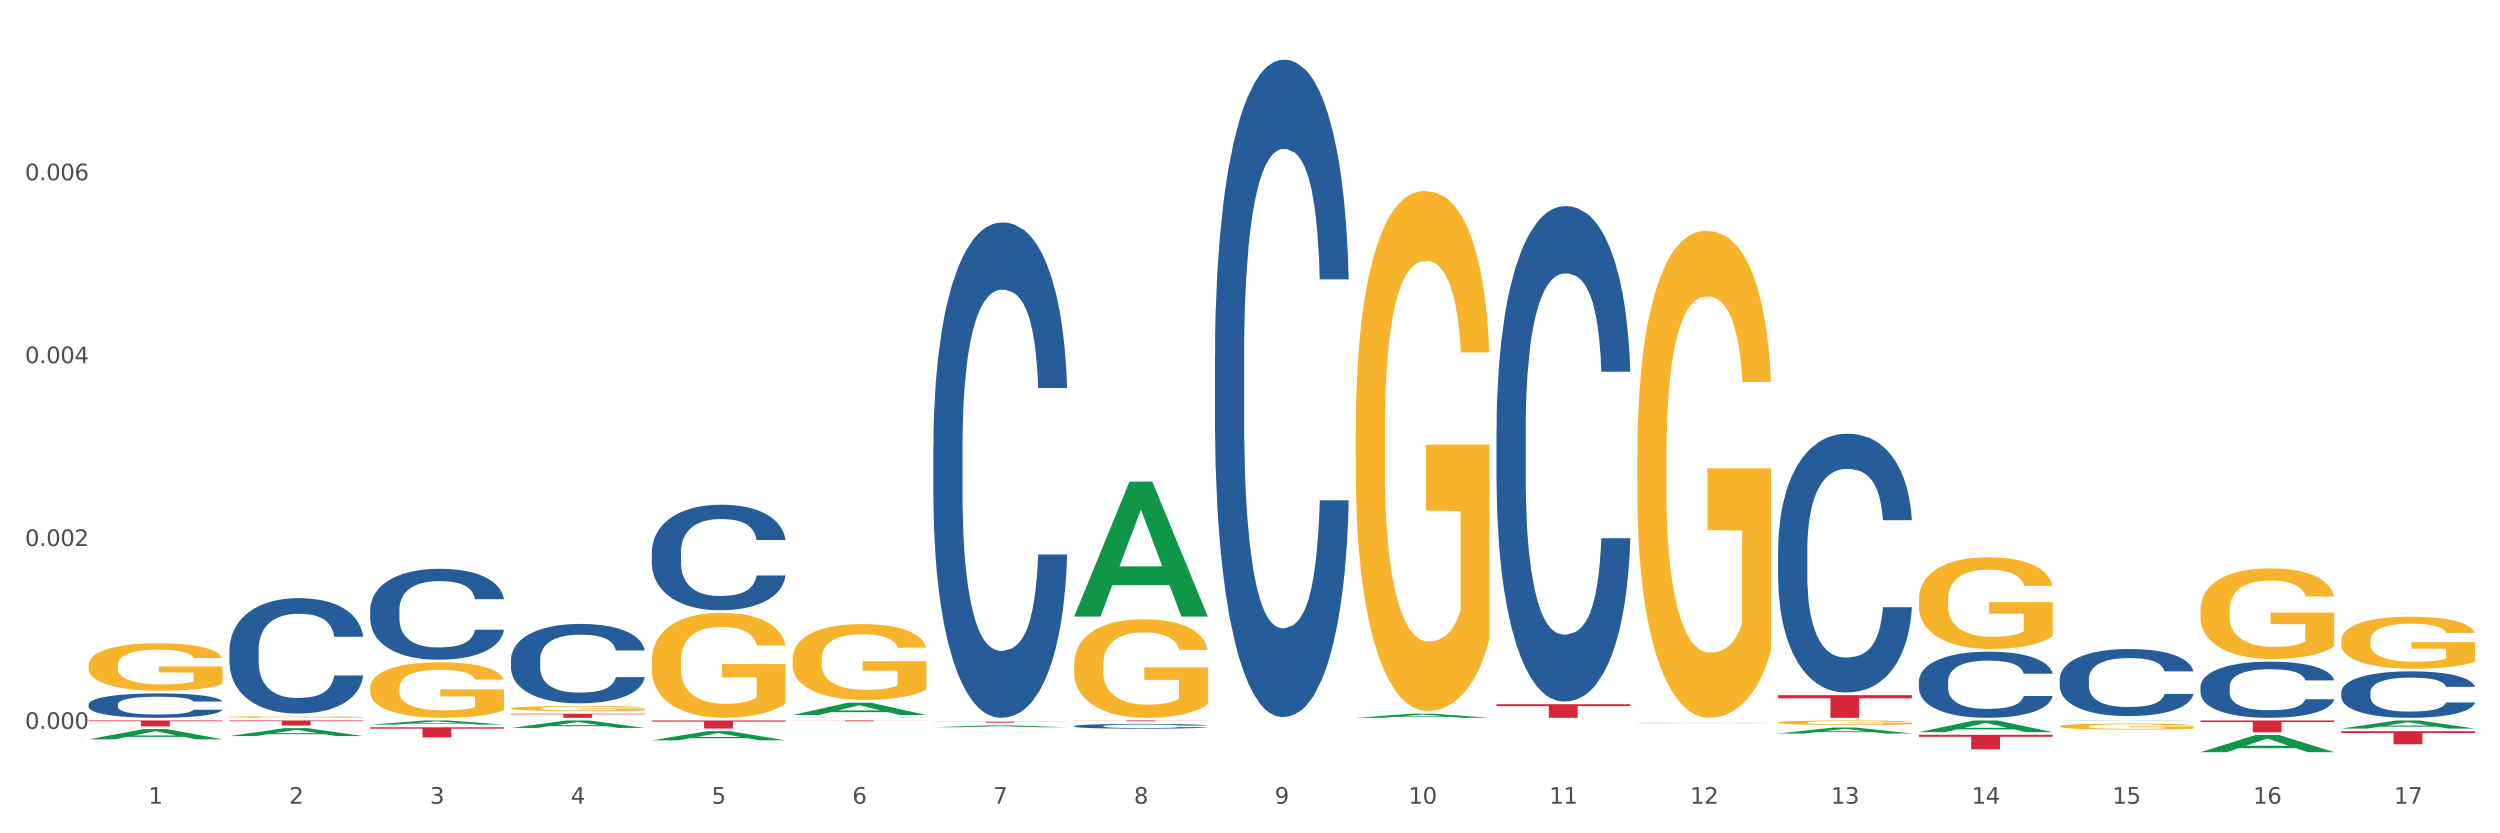 <?xml version="1.0" encoding="utf-8" standalone="no"?>
<!DOCTYPE svg PUBLIC "-//W3C//DTD SVG 1.1//EN"
  "http://www.w3.org/Graphics/SVG/1.1/DTD/svg11.dtd">
<svg xmlns:xlink="http://www.w3.org/1999/xlink" width="1080pt" height="360pt" viewBox="0 0 1080 360" xmlns="http://www.w3.org/2000/svg" version="1.1">
 <rect x="0" y="0" width="1080" height="360" fill="#333333" stroke="none"/>
 <defs>
  <style type="text/css">*{stroke-linejoin: round; stroke-linecap: butt}</style>
 </defs>
 <g id="figure_1">
  <g id="patch_1">
   <path d="M 0 360 
L 1080 360 
L 1080 0 
L 0 0 
z
" style="fill: #ffffff; stroke: #ffffff; stroke-linejoin: miter"/>
  </g>
  <g id="axes_1">
   <g id="matplotlib.axis_1">
    <g id="xtick_1">
     <g id="text_1">
      <!-- 1 -->
      <g style="fill: #4d4d4d" transform="translate(64.119 347.204) scale(0.096 -0.096)">
       <defs>
        <path id="DejaVuSans-31" d="M 794 531 
L 1825 531 
L 1825 4091 
L 703 3866 
L 703 4441 
L 1819 4666 
L 2450 4666 
L 2450 531 
L 3481 531 
L 3481 0 
L 794 0 
L 794 531 
z
" transform="scale(0.016)"/>
       </defs>
       <use xlink:href="#DejaVuSans-31"/>
      </g>
     </g>
    </g>
    <g id="xtick_2">
     <g id="text_2">
      <!-- 2 -->
      <g style="fill: #4d4d4d" transform="translate(124.94 347.204) scale(0.096 -0.096)">
       <defs>
        <path id="DejaVuSans-32" d="M 1228 531 
L 3431 531 
L 3431 0 
L 469 0 
L 469 531 
Q 828 903 1448 1529 
Q 2069 2156 2228 2338 
Q 2531 2678 2651 2914 
Q 2772 3150 2772 3378 
Q 2772 3750 2511 3984 
Q 2250 4219 1831 4219 
Q 1534 4219 1204 4116 
Q 875 4013 500 3803 
L 500 4441 
Q 881 4594 1212 4672 
Q 1544 4750 1819 4750 
Q 2544 4750 2975 4387 
Q 3406 4025 3406 3419 
Q 3406 3131 3298 2873 
Q 3191 2616 2906 2266 
Q 2828 2175 2409 1742 
Q 1991 1309 1228 531 
z
" transform="scale(0.016)"/>
       </defs>
       <use xlink:href="#DejaVuSans-32"/>
      </g>
     </g>
    </g>
    <g id="xtick_3">
     <g id="text_3">
      <!-- 3 -->
      <g style="fill: #4d4d4d" transform="translate(185.761 347.204) scale(0.096 -0.096)">
       <defs>
        <path id="DejaVuSans-33" d="M 2597 2516 
Q 3050 2419 3304 2112 
Q 3559 1806 3559 1356 
Q 3559 666 3084 287 
Q 2609 -91 1734 -91 
Q 1441 -91 1130 -33 
Q 819 25 488 141 
L 488 750 
Q 750 597 1062 519 
Q 1375 441 1716 441 
Q 2309 441 2620 675 
Q 2931 909 2931 1356 
Q 2931 1769 2642 2001 
Q 2353 2234 1838 2234 
L 1294 2234 
L 1294 2753 
L 1863 2753 
Q 2328 2753 2575 2939 
Q 2822 3125 2822 3475 
Q 2822 3834 2567 4026 
Q 2313 4219 1838 4219 
Q 1578 4219 1281 4162 
Q 984 4106 628 3988 
L 628 4550 
Q 988 4650 1302 4700 
Q 1616 4750 1894 4750 
Q 2613 4750 3031 4423 
Q 3450 4097 3450 3541 
Q 3450 3153 3228 2886 
Q 3006 2619 2597 2516 
z
" transform="scale(0.016)"/>
       </defs>
       <use xlink:href="#DejaVuSans-33"/>
      </g>
     </g>
    </g>
    <g id="xtick_4">
     <g id="text_4">
      <!-- 4 -->
      <g style="fill: #4d4d4d" transform="translate(246.582 347.204) scale(0.096 -0.096)">
       <defs>
        <path id="DejaVuSans-34" d="M 2419 4116 
L 825 1625 
L 2419 1625 
L 2419 4116 
z
M 2253 4666 
L 3047 4666 
L 3047 1625 
L 3713 1625 
L 3713 1100 
L 3047 1100 
L 3047 0 
L 2419 0 
L 2419 1100 
L 313 1100 
L 313 1709 
L 2253 4666 
z
" transform="scale(0.016)"/>
       </defs>
       <use xlink:href="#DejaVuSans-34"/>
      </g>
     </g>
    </g>
    <g id="xtick_5">
     <g id="text_5">
      <!-- 5 -->
      <g style="fill: #4d4d4d" transform="translate(307.403 347.204) scale(0.096 -0.096)">
       <defs>
        <path id="DejaVuSans-35" d="M 691 4666 
L 3169 4666 
L 3169 4134 
L 1269 4134 
L 1269 2991 
Q 1406 3038 1543 3061 
Q 1681 3084 1819 3084 
Q 2600 3084 3056 2656 
Q 3513 2228 3513 1497 
Q 3513 744 3044 326 
Q 2575 -91 1722 -91 
Q 1428 -91 1123 -41 
Q 819 9 494 109 
L 494 744 
Q 775 591 1075 516 
Q 1375 441 1709 441 
Q 2250 441 2565 725 
Q 2881 1009 2881 1497 
Q 2881 1984 2565 2268 
Q 2250 2553 1709 2553 
Q 1456 2553 1204 2497 
Q 953 2441 691 2322 
L 691 4666 
z
" transform="scale(0.016)"/>
       </defs>
       <use xlink:href="#DejaVuSans-35"/>
      </g>
     </g>
    </g>
    <g id="xtick_6">
     <g id="text_6">
      <!-- 6 -->
      <g style="fill: #4d4d4d" transform="translate(368.224 347.204) scale(0.096 -0.096)">
       <defs>
        <path id="DejaVuSans-36" d="M 2113 2584 
Q 1688 2584 1439 2293 
Q 1191 2003 1191 1497 
Q 1191 994 1439 701 
Q 1688 409 2113 409 
Q 2538 409 2786 701 
Q 3034 994 3034 1497 
Q 3034 2003 2786 2293 
Q 2538 2584 2113 2584 
z
M 3366 4563 
L 3366 3988 
Q 3128 4100 2886 4159 
Q 2644 4219 2406 4219 
Q 1781 4219 1451 3797 
Q 1122 3375 1075 2522 
Q 1259 2794 1537 2939 
Q 1816 3084 2150 3084 
Q 2853 3084 3261 2657 
Q 3669 2231 3669 1497 
Q 3669 778 3244 343 
Q 2819 -91 2113 -91 
Q 1303 -91 875 529 
Q 447 1150 447 2328 
Q 447 3434 972 4092 
Q 1497 4750 2381 4750 
Q 2619 4750 2861 4703 
Q 3103 4656 3366 4563 
z
" transform="scale(0.016)"/>
       </defs>
       <use xlink:href="#DejaVuSans-36"/>
      </g>
     </g>
    </g>
    <g id="xtick_7">
     <g id="text_7">
      <!-- 7 -->
      <g style="fill: #4d4d4d" transform="translate(429.045 347.204) scale(0.096 -0.096)">
       <defs>
        <path id="DejaVuSans-37" d="M 525 4666 
L 3525 4666 
L 3525 4397 
L 1831 0 
L 1172 0 
L 2766 4134 
L 525 4134 
L 525 4666 
z
" transform="scale(0.016)"/>
       </defs>
       <use xlink:href="#DejaVuSans-37"/>
      </g>
     </g>
    </g>
    <g id="xtick_8">
     <g id="text_8">
      <!-- 8 -->
      <g style="fill: #4d4d4d" transform="translate(489.866 347.204) scale(0.096 -0.096)">
       <defs>
        <path id="DejaVuSans-38" d="M 2034 2216 
Q 1584 2216 1326 1975 
Q 1069 1734 1069 1313 
Q 1069 891 1326 650 
Q 1584 409 2034 409 
Q 2484 409 2743 651 
Q 3003 894 3003 1313 
Q 3003 1734 2745 1975 
Q 2488 2216 2034 2216 
z
M 1403 2484 
Q 997 2584 770 2862 
Q 544 3141 544 3541 
Q 544 4100 942 4425 
Q 1341 4750 2034 4750 
Q 2731 4750 3128 4425 
Q 3525 4100 3525 3541 
Q 3525 3141 3298 2862 
Q 3072 2584 2669 2484 
Q 3125 2378 3379 2068 
Q 3634 1759 3634 1313 
Q 3634 634 3220 271 
Q 2806 -91 2034 -91 
Q 1263 -91 848 271 
Q 434 634 434 1313 
Q 434 1759 690 2068 
Q 947 2378 1403 2484 
z
M 1172 3481 
Q 1172 3119 1398 2916 
Q 1625 2713 2034 2713 
Q 2441 2713 2670 2916 
Q 2900 3119 2900 3481 
Q 2900 3844 2670 4047 
Q 2441 4250 2034 4250 
Q 1625 4250 1398 4047 
Q 1172 3844 1172 3481 
z
" transform="scale(0.016)"/>
       </defs>
       <use xlink:href="#DejaVuSans-38"/>
      </g>
     </g>
    </g>
    <g id="xtick_9">
     <g id="text_9">
      <!-- 9 -->
      <g style="fill: #4d4d4d" transform="translate(550.688 347.204) scale(0.096 -0.096)">
       <defs>
        <path id="DejaVuSans-39" d="M 703 97 
L 703 672 
Q 941 559 1184 500 
Q 1428 441 1663 441 
Q 2288 441 2617 861 
Q 2947 1281 2994 2138 
Q 2813 1869 2534 1725 
Q 2256 1581 1919 1581 
Q 1219 1581 811 2004 
Q 403 2428 403 3163 
Q 403 3881 828 4315 
Q 1253 4750 1959 4750 
Q 2769 4750 3195 4129 
Q 3622 3509 3622 2328 
Q 3622 1225 3098 567 
Q 2575 -91 1691 -91 
Q 1453 -91 1209 -44 
Q 966 3 703 97 
z
M 1959 2075 
Q 2384 2075 2632 2365 
Q 2881 2656 2881 3163 
Q 2881 3666 2632 3958 
Q 2384 4250 1959 4250 
Q 1534 4250 1286 3958 
Q 1038 3666 1038 3163 
Q 1038 2656 1286 2365 
Q 1534 2075 1959 2075 
z
" transform="scale(0.016)"/>
       </defs>
       <use xlink:href="#DejaVuSans-39"/>
      </g>
     </g>
    </g>
    <g id="xtick_10">
     <g id="text_10">
      <!-- 10 -->
      <g style="fill: #4d4d4d" transform="translate(608.455 347.204) scale(0.096 -0.096)">
       <defs>
        <path id="DejaVuSans-30" d="M 2034 4250 
Q 1547 4250 1301 3770 
Q 1056 3291 1056 2328 
Q 1056 1369 1301 889 
Q 1547 409 2034 409 
Q 2525 409 2770 889 
Q 3016 1369 3016 2328 
Q 3016 3291 2770 3770 
Q 2525 4250 2034 4250 
z
M 2034 4750 
Q 2819 4750 3233 4129 
Q 3647 3509 3647 2328 
Q 3647 1150 3233 529 
Q 2819 -91 2034 -91 
Q 1250 -91 836 529 
Q 422 1150 422 2328 
Q 422 3509 836 4129 
Q 1250 4750 2034 4750 
z
" transform="scale(0.016)"/>
       </defs>
       <use xlink:href="#DejaVuSans-31"/>
       <use xlink:href="#DejaVuSans-30" transform="translate(63.623 0)"/>
      </g>
     </g>
    </g>
    <g id="xtick_11">
     <g id="text_11">
      <!-- 11 -->
      <g style="fill: #4d4d4d" transform="translate(669.276 347.204) scale(0.096 -0.096)">
       <use xlink:href="#DejaVuSans-31"/>
       <use xlink:href="#DejaVuSans-31" transform="translate(63.623 0)"/>
      </g>
     </g>
    </g>
    <g id="xtick_12">
     <g id="text_12">
      <!-- 12 -->
      <g style="fill: #4d4d4d" transform="translate(730.097 347.204) scale(0.096 -0.096)">
       <use xlink:href="#DejaVuSans-31"/>
       <use xlink:href="#DejaVuSans-32" transform="translate(63.623 0)"/>
      </g>
     </g>
    </g>
    <g id="xtick_13">
     <g id="text_13">
      <!-- 13 -->
      <g style="fill: #4d4d4d" transform="translate(790.918 347.204) scale(0.096 -0.096)">
       <use xlink:href="#DejaVuSans-31"/>
       <use xlink:href="#DejaVuSans-33" transform="translate(63.623 0)"/>
      </g>
     </g>
    </g>
    <g id="xtick_14">
     <g id="text_14">
      <!-- 14 -->
      <g style="fill: #4d4d4d" transform="translate(851.739 347.204) scale(0.096 -0.096)">
       <use xlink:href="#DejaVuSans-31"/>
       <use xlink:href="#DejaVuSans-34" transform="translate(63.623 0)"/>
      </g>
     </g>
    </g>
    <g id="xtick_15">
     <g id="text_15">
      <!-- 15 -->
      <g style="fill: #4d4d4d" transform="translate(912.56 347.204) scale(0.096 -0.096)">
       <use xlink:href="#DejaVuSans-31"/>
       <use xlink:href="#DejaVuSans-35" transform="translate(63.623 0)"/>
      </g>
     </g>
    </g>
    <g id="xtick_16">
     <g id="text_16">
      <!-- 16 -->
      <g style="fill: #4d4d4d" transform="translate(973.381 347.204) scale(0.096 -0.096)">
       <use xlink:href="#DejaVuSans-31"/>
       <use xlink:href="#DejaVuSans-36" transform="translate(63.623 0)"/>
      </g>
     </g>
    </g>
    <g id="xtick_17">
     <g id="text_17">
      <!-- 17 -->
      <g style="fill: #4d4d4d" transform="translate(1034.202 347.204) scale(0.096 -0.096)">
       <use xlink:href="#DejaVuSans-31"/>
       <use xlink:href="#DejaVuSans-37" transform="translate(63.623 0)"/>
      </g>
     </g>
    </g>
    <g id="xtick_18"/>
    <g id="xtick_19"/>
    <g id="xtick_20"/>
    <g id="xtick_21"/>
    <g id="xtick_22"/>
    <g id="xtick_23"/>
    <g id="xtick_24"/>
    <g id="xtick_25"/>
    <g id="xtick_26"/>
    <g id="xtick_27"/>
    <g id="xtick_28"/>
    <g id="xtick_29"/>
    <g id="xtick_30"/>
    <g id="xtick_31"/>
    <g id="xtick_32"/>
    <g id="xtick_33"/>
   </g>
   <g id="matplotlib.axis_2">
    <g id="ytick_1">
     <g id="text_18">
      <!-- 0.000 -->
      <g style="fill: #4d4d4d" transform="translate(10.8 314.879) scale(0.096 -0.096)">
       <defs>
        <path id="DejaVuSans-2e" d="M 684 794 
L 1344 794 
L 1344 0 
L 684 0 
L 684 794 
z
" transform="scale(0.016)"/>
       </defs>
       <use xlink:href="#DejaVuSans-30"/>
       <use xlink:href="#DejaVuSans-2e" transform="translate(63.623 0)"/>
       <use xlink:href="#DejaVuSans-30" transform="translate(95.41 0)"/>
       <use xlink:href="#DejaVuSans-30" transform="translate(159.033 0)"/>
       <use xlink:href="#DejaVuSans-30" transform="translate(222.656 0)"/>
      </g>
     </g>
    </g>
    <g id="ytick_2">
     <g id="text_19">
      <!-- 0.002 -->
      <g style="fill: #4d4d4d" transform="translate(10.8 235.883) scale(0.096 -0.096)">
       <use xlink:href="#DejaVuSans-30"/>
       <use xlink:href="#DejaVuSans-2e" transform="translate(63.623 0)"/>
       <use xlink:href="#DejaVuSans-30" transform="translate(95.41 0)"/>
       <use xlink:href="#DejaVuSans-30" transform="translate(159.033 0)"/>
       <use xlink:href="#DejaVuSans-32" transform="translate(222.656 0)"/>
      </g>
     </g>
    </g>
    <g id="ytick_3">
     <g id="text_20">
      <!-- 0.004 -->
      <g style="fill: #4d4d4d" transform="translate(10.8 156.886) scale(0.096 -0.096)">
       <use xlink:href="#DejaVuSans-30"/>
       <use xlink:href="#DejaVuSans-2e" transform="translate(63.623 0)"/>
       <use xlink:href="#DejaVuSans-30" transform="translate(95.41 0)"/>
       <use xlink:href="#DejaVuSans-30" transform="translate(159.033 0)"/>
       <use xlink:href="#DejaVuSans-34" transform="translate(222.656 0)"/>
      </g>
     </g>
    </g>
    <g id="ytick_4">
     <g id="text_21">
      <!-- 0.006 -->
      <g style="fill: #4d4d4d" transform="translate(10.8 77.89) scale(0.096 -0.096)">
       <use xlink:href="#DejaVuSans-30"/>
       <use xlink:href="#DejaVuSans-2e" transform="translate(63.623 0)"/>
       <use xlink:href="#DejaVuSans-30" transform="translate(95.41 0)"/>
       <use xlink:href="#DejaVuSans-30" transform="translate(159.033 0)"/>
       <use xlink:href="#DejaVuSans-36" transform="translate(222.656 0)"/>
      </g>
     </g>
    </g>
    <g id="ytick_5"/>
    <g id="ytick_6"/>
    <g id="ytick_7"/>
    <g id="ytick_8"/>
   </g>
   <g id="PolyCollection_1">
    <path d="M 38.283 319.37 
L 38.343 319.366 
L 62.169 314.952 
L 72.058 314.948 
L 96.063 319.378 
L 84.626 319.378 
L 79.444 318.346 
L 54.843 318.346 
L 54.664 318.363 
L 49.66 319.378 
L 38.283 319.378 
L 38.283 319.37 
L 57.94 317.731 
L 76.346 317.726 
L 67.233 315.892 
L 67.113 315.884 
L 66.994 315.896 
L 57.881 317.726 
L 57.94 317.731 
L 38.283 319.37 
z
" clip-path="url(#p56b4e73bed)" style="fill: #109648"/>
    <path d="M 220.746 314.472 
L 220.806 314.469 
L 244.633 311.235 
L 254.521 311.231 
L 278.526 314.478 
L 267.089 314.478 
L 261.907 313.722 
L 237.306 313.722 
L 237.127 313.734 
L 232.123 314.478 
L 220.746 314.478 
L 220.746 314.472 
L 240.403 313.271 
L 258.81 313.268 
L 249.696 311.923 
L 249.577 311.917 
L 249.457 311.927 
L 240.344 313.268 
L 240.403 313.271 
L 220.746 314.472 
z
" clip-path="url(#p56b4e73bed)" style="fill: #109648"/>
    <path d="M 159.925 313.029 
L 159.985 313.027 
L 183.811 311.233 
L 193.7 311.231 
L 217.705 313.032 
L 206.268 313.032 
L 201.086 312.613 
L 176.485 312.613 
L 176.306 312.62 
L 171.302 313.032 
L 159.925 313.032 
L 159.925 313.029 
L 179.582 312.363 
L 197.988 312.361 
L 188.875 311.615 
L 188.756 311.612 
L 188.636 311.617 
L 179.523 312.361 
L 179.582 312.363 
L 159.925 313.029 
z
" clip-path="url(#p56b4e73bed)" style="fill: #109648"/>
    <path d="M 99.104 317.978 
L 99.164 317.975 
L 122.99 314.561 
L 132.879 314.558 
L 156.884 317.985 
L 145.447 317.985 
L 140.265 317.187 
L 115.664 317.187 
L 115.485 317.2 
L 110.481 317.985 
L 99.104 317.985 
L 99.104 317.978 
L 118.761 316.711 
L 137.167 316.707 
L 128.054 315.288 
L 127.934 315.282 
L 127.815 315.292 
L 118.702 316.707 
L 118.761 316.711 
L 99.104 317.978 
z
" clip-path="url(#p56b4e73bed)" style="fill: #109648"/>
    <path d="M 1011.42 314.737 
L 1011.48 314.733 
L 1035.306 311.235 
L 1045.194 311.231 
L 1069.2 314.743 
L 1057.763 314.743 
L 1052.581 313.925 
L 1027.98 313.925 
L 1027.801 313.939 
L 1022.797 314.743 
L 1011.42 314.743 
L 1011.42 314.737 
L 1031.077 313.437 
L 1049.483 313.434 
L 1040.37 311.98 
L 1040.25 311.973 
L 1040.131 311.983 
L 1031.018 313.434 
L 1031.077 313.437 
L 1011.42 314.737 
z
" clip-path="url(#p56b4e73bed)" style="fill: #109648"/>
    <path d="M 768.136 237.595 
L 768.204 237.493 
L 768.204 234.634 
L 768.409 230.754 
L 769.16 223.606 
L 770.116 218.195 
L 771.756 211.864 
L 772.643 209.209 
L 773.804 206.248 
L 776.195 201.449 
L 778.927 197.365 
L 780.839 195.119 
L 782.273 193.689 
L 785.483 191.136 
L 787.327 190.013 
L 789.24 189.094 
L 790.879 188.482 
L 793.611 187.767 
L 795.796 187.461 
L 798.323 187.358 
L 800.441 187.461 
L 803.241 187.869 
L 807.339 189.094 
L 808.91 189.809 
L 811.027 191.034 
L 813.212 192.668 
L 814.988 194.302 
L 817.037 196.65 
L 819.154 199.713 
L 821.203 203.593 
L 822.637 207.167 
L 823.799 210.945 
L 824.823 215.54 
L 825.574 220.543 
L 825.916 224.73 
L 813.417 224.73 
L 813.076 220.952 
L 812.393 216.867 
L 811.71 214.11 
L 810.959 211.864 
L 809.797 209.311 
L 808.773 207.678 
L 807.066 205.738 
L 805.495 204.512 
L 804.197 203.798 
L 802.626 203.185 
L 799.28 202.572 
L 796.889 202.572 
L 795.387 202.777 
L 793.543 203.287 
L 791.972 204.002 
L 790.128 205.227 
L 788.693 206.555 
L 787.259 208.29 
L 786.44 209.516 
L 785.21 211.762 
L 784.391 213.6 
L 783.298 216.765 
L 782.683 219.012 
L 781.59 224.832 
L 781.112 229.12 
L 780.907 232.081 
L 780.771 235.349 
L 780.771 251.277 
L 781.181 258.425 
L 781.522 261.488 
L 782.069 264.96 
L 783.093 269.452 
L 784.596 273.843 
L 786.166 277.008 
L 787.464 278.948 
L 788.693 280.378 
L 789.923 281.501 
L 791.425 282.522 
L 792.655 283.135 
L 794.499 283.747 
L 796.684 284.054 
L 798.392 284.054 
L 801.875 283.543 
L 803.446 283.033 
L 804.948 282.318 
L 806.587 281.195 
L 807.885 279.969 
L 808.636 279.05 
L 809.866 277.11 
L 810.822 275.068 
L 811.641 272.72 
L 812.188 270.678 
L 812.803 267.614 
L 813.281 264.143 
L 813.417 262.305 
L 825.916 262.305 
L 825.643 265.981 
L 825.164 269.554 
L 824.208 274.353 
L 823.457 277.11 
L 822.296 280.48 
L 821.067 283.339 
L 819.359 286.504 
L 817.788 288.853 
L 816.149 290.895 
L 814.373 292.733 
L 811.163 295.285 
L 810.002 296 
L 807.544 297.225 
L 805.631 297.94 
L 802.831 298.655 
L 799.963 299.063 
L 796.957 299.165 
L 794.294 298.961 
L 791.357 298.349 
L 789.513 297.736 
L 787.464 296.817 
L 785.074 295.387 
L 782.82 293.652 
L 780.703 291.61 
L 778.722 289.261 
L 776.878 286.606 
L 774.487 282.216 
L 772.712 277.927 
L 771.414 273.945 
L 770.526 270.576 
L 769.638 266.287 
L 769.16 263.326 
L 768.409 256.178 
L 768.136 249.542 
L 768.136 237.595 
z
" clip-path="url(#p56b4e73bed)" style="fill: #255c99"/>
    <path d="M 707.315 312.324 
L 707.383 312.324 
L 707.383 312.32 
L 707.588 312.314 
L 708.339 312.304 
L 709.295 312.297 
L 710.934 312.288 
L 711.822 312.284 
L 712.983 312.28 
L 715.374 312.274 
L 718.106 312.268 
L 720.018 312.265 
L 721.452 312.263 
L 724.662 312.259 
L 726.506 312.258 
L 728.419 312.256 
L 730.058 312.255 
L 732.79 312.254 
L 734.975 312.254 
L 737.502 312.254 
L 739.62 312.254 
L 742.42 312.255 
L 746.518 312.256 
L 748.089 312.257 
L 750.206 312.259 
L 752.391 312.261 
L 754.167 312.264 
L 756.216 312.267 
L 758.333 312.271 
L 760.382 312.276 
L 761.816 312.281 
L 762.977 312.287 
L 764.002 312.293 
L 764.753 312.3 
L 765.095 312.306 
L 752.596 312.306 
L 752.255 312.301 
L 751.572 312.295 
L 750.889 312.291 
L 750.137 312.288 
L 748.976 312.284 
L 747.952 312.282 
L 746.244 312.279 
L 744.674 312.278 
L 743.376 312.277 
L 741.805 312.276 
L 738.459 312.275 
L 736.068 312.275 
L 734.566 312.275 
L 732.721 312.276 
L 731.151 312.277 
L 729.307 312.279 
L 727.872 312.281 
L 726.438 312.283 
L 725.619 312.285 
L 724.389 312.288 
L 723.57 312.29 
L 722.477 312.295 
L 721.862 312.298 
L 720.769 312.306 
L 720.291 312.312 
L 720.086 312.316 
L 719.95 312.321 
L 719.95 312.343 
L 720.36 312.353 
L 720.701 312.357 
L 721.247 312.362 
L 722.272 312.368 
L 723.774 312.374 
L 725.345 312.379 
L 726.643 312.382 
L 727.872 312.384 
L 729.102 312.385 
L 730.604 312.387 
L 731.834 312.387 
L 733.678 312.388 
L 735.863 312.389 
L 737.571 312.389 
L 741.054 312.388 
L 742.625 312.387 
L 744.127 312.386 
L 745.766 312.385 
L 747.064 312.383 
L 747.815 312.382 
L 749.045 312.379 
L 750.001 312.376 
L 750.82 312.373 
L 751.367 312.37 
L 751.981 312.366 
L 752.46 312.361 
L 752.596 312.358 
L 765.095 312.358 
L 764.821 312.363 
L 764.343 312.368 
L 763.387 312.375 
L 762.636 312.379 
L 761.475 312.384 
L 760.246 312.388 
L 758.538 312.392 
L 756.967 312.395 
L 755.328 312.398 
L 753.552 312.401 
L 750.342 312.404 
L 749.181 312.405 
L 746.723 312.407 
L 744.81 312.408 
L 742.01 312.409 
L 739.141 312.41 
L 736.136 312.41 
L 733.473 312.409 
L 730.536 312.409 
L 728.692 312.408 
L 726.643 312.406 
L 724.253 312.404 
L 721.999 312.402 
L 719.881 312.399 
L 717.901 312.396 
L 716.057 312.392 
L 713.666 312.386 
L 711.891 312.38 
L 710.593 312.375 
L 709.705 312.37 
L 708.817 312.364 
L 708.339 312.36 
L 707.588 312.35 
L 707.315 312.341 
L 707.315 312.324 
z
" clip-path="url(#p56b4e73bed)" style="fill: #255c99"/>
    <path d="M 646.494 185.206 
L 646.562 185.01 
L 646.562 179.537 
L 646.767 172.108 
L 647.518 158.424 
L 648.474 148.064 
L 650.113 135.944 
L 651.001 130.861 
L 652.162 125.192 
L 654.553 116.004 
L 657.285 108.185 
L 659.197 103.884 
L 660.631 101.147 
L 663.841 96.26 
L 665.685 94.11 
L 667.598 92.35 
L 669.237 91.178 
L 671.969 89.809 
L 674.154 89.223 
L 676.681 89.027 
L 678.799 89.223 
L 681.599 90.005 
L 685.697 92.35 
L 687.267 93.719 
L 689.385 96.065 
L 691.57 99.192 
L 693.346 102.32 
L 695.395 106.816 
L 697.512 112.681 
L 699.561 120.109 
L 700.995 126.951 
L 702.156 134.184 
L 703.181 142.981 
L 703.932 152.56 
L 704.274 160.575 
L 691.775 160.575 
L 691.434 153.342 
L 690.751 145.522 
L 690.068 140.244 
L 689.316 135.944 
L 688.155 131.056 
L 687.131 127.929 
L 685.423 124.214 
L 683.853 121.869 
L 682.555 120.5 
L 680.984 119.327 
L 677.637 118.154 
L 675.247 118.154 
L 673.744 118.545 
L 671.9 119.523 
L 670.33 120.891 
L 668.486 123.237 
L 667.051 125.778 
L 665.617 129.102 
L 664.797 131.447 
L 663.568 135.748 
L 662.749 139.267 
L 661.656 145.327 
L 661.041 149.628 
L 659.948 160.77 
L 659.47 168.981 
L 659.265 174.65 
L 659.129 180.905 
L 659.129 211.401 
L 659.539 225.085 
L 659.88 230.949 
L 660.426 237.596 
L 661.451 246.197 
L 662.953 254.603 
L 664.524 260.663 
L 665.822 264.377 
L 667.051 267.114 
L 668.281 269.264 
L 669.783 271.219 
L 671.013 272.392 
L 672.857 273.565 
L 675.042 274.151 
L 676.75 274.151 
L 680.233 273.174 
L 681.804 272.197 
L 683.306 270.828 
L 684.945 268.678 
L 686.243 266.332 
L 686.994 264.573 
L 688.224 260.859 
L 689.18 256.949 
L 689.999 252.453 
L 690.546 248.543 
L 691.16 242.678 
L 691.639 236.032 
L 691.775 232.513 
L 704.274 232.513 
L 704 239.551 
L 703.522 246.393 
L 702.566 255.58 
L 701.815 260.859 
L 700.654 267.31 
L 699.424 272.783 
L 697.717 278.843 
L 696.146 283.339 
L 694.507 287.249 
L 692.731 290.768 
L 689.521 295.655 
L 688.36 297.023 
L 685.901 299.369 
L 683.989 300.737 
L 681.189 302.106 
L 678.32 302.888 
L 675.315 303.083 
L 672.652 302.692 
L 669.715 301.519 
L 667.871 300.346 
L 665.822 298.587 
L 663.431 295.85 
L 661.178 292.527 
L 659.06 288.617 
L 657.08 284.121 
L 655.236 279.039 
L 652.845 270.633 
L 651.07 262.422 
L 649.772 254.798 
L 648.884 248.347 
L 647.996 240.137 
L 647.518 234.468 
L 646.767 220.784 
L 646.494 208.078 
L 646.494 185.206 
z
" clip-path="url(#p56b4e73bed)" style="fill: #255c99"/>
    <path d="M 828.957 294.355 
L 829.025 294.329 
L 829.025 293.598 
L 829.23 292.607 
L 829.981 290.78 
L 830.937 289.397 
L 832.577 287.78 
L 833.464 287.101 
L 834.626 286.344 
L 837.016 285.118 
L 839.748 284.074 
L 841.66 283.5 
L 843.094 283.135 
L 846.304 282.483 
L 848.149 282.196 
L 850.061 281.961 
L 851.7 281.804 
L 854.432 281.622 
L 856.617 281.543 
L 859.144 281.517 
L 861.262 281.543 
L 864.062 281.648 
L 868.16 281.961 
L 869.731 282.143 
L 871.848 282.457 
L 874.033 282.874 
L 875.809 283.292 
L 877.858 283.892 
L 879.975 284.675 
L 882.024 285.666 
L 883.459 286.579 
L 884.62 287.545 
L 885.644 288.719 
L 886.395 289.998 
L 886.737 291.067 
L 874.238 291.067 
L 873.897 290.102 
L 873.214 289.058 
L 872.531 288.354 
L 871.78 287.78 
L 870.619 287.127 
L 869.594 286.71 
L 867.887 286.214 
L 866.316 285.901 
L 865.018 285.718 
L 863.447 285.562 
L 860.101 285.405 
L 857.71 285.405 
L 856.208 285.457 
L 854.364 285.588 
L 852.793 285.77 
L 850.949 286.084 
L 849.514 286.423 
L 848.08 286.866 
L 847.261 287.179 
L 846.031 287.754 
L 845.212 288.223 
L 844.119 289.032 
L 843.504 289.606 
L 842.411 291.094 
L 841.933 292.189 
L 841.729 292.946 
L 841.592 293.781 
L 841.592 297.852 
L 842.002 299.678 
L 842.343 300.461 
L 842.89 301.348 
L 843.914 302.496 
L 845.417 303.618 
L 846.987 304.427 
L 848.285 304.923 
L 849.514 305.288 
L 850.744 305.575 
L 852.246 305.836 
L 853.476 305.993 
L 855.32 306.149 
L 857.505 306.228 
L 859.213 306.228 
L 862.696 306.097 
L 864.267 305.967 
L 865.769 305.784 
L 867.409 305.497 
L 868.706 305.184 
L 869.457 304.949 
L 870.687 304.453 
L 871.643 303.932 
L 872.463 303.331 
L 873.009 302.809 
L 873.624 302.027 
L 874.102 301.14 
L 874.238 300.67 
L 886.737 300.67 
L 886.464 301.609 
L 885.986 302.522 
L 885.029 303.749 
L 884.278 304.453 
L 883.117 305.314 
L 881.888 306.045 
L 880.18 306.854 
L 878.609 307.454 
L 876.97 307.976 
L 875.194 308.446 
L 871.984 309.098 
L 870.823 309.281 
L 868.365 309.594 
L 866.452 309.776 
L 863.652 309.959 
L 860.784 310.063 
L 857.779 310.09 
L 855.115 310.037 
L 852.178 309.881 
L 850.334 309.724 
L 848.285 309.489 
L 845.895 309.124 
L 843.641 308.681 
L 841.524 308.159 
L 839.543 307.559 
L 837.699 306.88 
L 835.309 305.758 
L 833.533 304.662 
L 832.235 303.644 
L 831.347 302.783 
L 830.459 301.687 
L 829.981 300.931 
L 829.23 299.104 
L 828.957 297.408 
L 828.957 294.355 
z
" clip-path="url(#p56b4e73bed)" style="fill: #255c99"/>
    <path d="M 1011.42 299.039 
L 1011.488 299.021 
L 1011.488 298.507 
L 1011.693 297.811 
L 1012.444 296.528 
L 1013.401 295.557 
L 1015.04 294.421 
L 1015.928 293.944 
L 1017.089 293.413 
L 1019.479 292.551 
L 1022.211 291.818 
L 1024.123 291.415 
L 1025.558 291.159 
L 1028.768 290.7 
L 1030.612 290.499 
L 1032.524 290.334 
L 1034.163 290.224 
L 1036.895 290.096 
L 1039.081 290.041 
L 1041.608 290.022 
L 1043.725 290.041 
L 1046.525 290.114 
L 1050.623 290.334 
L 1052.194 290.462 
L 1054.311 290.682 
L 1056.497 290.975 
L 1058.272 291.269 
L 1060.321 291.69 
L 1062.439 292.24 
L 1064.487 292.936 
L 1065.922 293.578 
L 1067.083 294.256 
L 1068.107 295.08 
L 1068.859 295.978 
L 1069.2 296.73 
L 1056.701 296.73 
L 1056.36 296.052 
L 1055.677 295.319 
L 1054.994 294.824 
L 1054.243 294.421 
L 1053.082 293.963 
L 1052.057 293.669 
L 1050.35 293.321 
L 1048.779 293.101 
L 1047.481 292.973 
L 1045.91 292.863 
L 1042.564 292.753 
L 1040.173 292.753 
L 1038.671 292.79 
L 1036.827 292.881 
L 1035.256 293.01 
L 1033.412 293.229 
L 1031.978 293.468 
L 1030.543 293.779 
L 1029.724 293.999 
L 1028.494 294.402 
L 1027.675 294.732 
L 1026.582 295.3 
L 1025.967 295.704 
L 1024.875 296.748 
L 1024.397 297.518 
L 1024.192 298.049 
L 1024.055 298.636 
L 1024.055 301.495 
L 1024.465 302.777 
L 1024.806 303.327 
L 1025.353 303.95 
L 1026.377 304.757 
L 1027.88 305.545 
L 1029.451 306.113 
L 1030.748 306.461 
L 1031.978 306.718 
L 1033.207 306.919 
L 1034.71 307.102 
L 1035.939 307.212 
L 1037.783 307.322 
L 1039.969 307.377 
L 1041.676 307.377 
L 1045.159 307.286 
L 1046.73 307.194 
L 1048.233 307.066 
L 1049.872 306.864 
L 1051.169 306.644 
L 1051.921 306.479 
L 1053.15 306.131 
L 1054.106 305.765 
L 1054.926 305.343 
L 1055.472 304.977 
L 1056.087 304.427 
L 1056.565 303.804 
L 1056.701 303.474 
L 1069.2 303.474 
L 1068.927 304.134 
L 1068.449 304.775 
L 1067.493 305.636 
L 1066.741 306.131 
L 1065.58 306.736 
L 1064.351 307.249 
L 1062.643 307.817 
L 1061.073 308.239 
L 1059.433 308.605 
L 1057.658 308.935 
L 1054.448 309.393 
L 1053.287 309.521 
L 1050.828 309.741 
L 1048.916 309.87 
L 1046.115 309.998 
L 1043.247 310.071 
L 1040.242 310.09 
L 1037.578 310.053 
L 1034.641 309.943 
L 1032.797 309.833 
L 1030.748 309.668 
L 1028.358 309.412 
L 1026.104 309.1 
L 1023.987 308.733 
L 1022.006 308.312 
L 1020.162 307.835 
L 1017.772 307.047 
L 1015.996 306.278 
L 1014.698 305.563 
L 1013.81 304.958 
L 1012.923 304.189 
L 1012.444 303.657 
L 1011.693 302.374 
L 1011.42 301.183 
L 1011.42 299.039 
z
" clip-path="url(#p56b4e73bed)" style="fill: #255c99"/>
    <path d="M 950.599 296.727 
L 950.667 296.705 
L 950.667 296.085 
L 950.872 295.243 
L 951.623 293.692 
L 952.58 292.517 
L 954.219 291.143 
L 955.107 290.567 
L 956.268 289.925 
L 958.658 288.883 
L 961.39 287.997 
L 963.302 287.509 
L 964.737 287.199 
L 967.947 286.645 
L 969.791 286.401 
L 971.703 286.202 
L 973.342 286.069 
L 976.074 285.914 
L 978.26 285.847 
L 980.787 285.825 
L 982.904 285.847 
L 985.704 285.936 
L 989.802 286.202 
L 991.373 286.357 
L 993.49 286.623 
L 995.676 286.977 
L 997.451 287.332 
L 999.5 287.842 
L 1001.617 288.506 
L 1003.666 289.348 
L 1005.101 290.124 
L 1006.262 290.944 
L 1007.286 291.941 
L 1008.037 293.027 
L 1008.379 293.935 
L 995.88 293.935 
L 995.539 293.116 
L 994.856 292.229 
L 994.173 291.631 
L 993.422 291.143 
L 992.261 290.589 
L 991.236 290.235 
L 989.529 289.814 
L 987.958 289.548 
L 986.66 289.393 
L 985.089 289.26 
L 981.743 289.127 
L 979.352 289.127 
L 977.85 289.171 
L 976.006 289.282 
L 974.435 289.437 
L 972.591 289.703 
L 971.157 289.991 
L 969.722 290.368 
L 968.903 290.634 
L 967.673 291.121 
L 966.854 291.52 
L 965.761 292.207 
L 965.146 292.694 
L 964.054 293.958 
L 963.576 294.888 
L 963.371 295.531 
L 963.234 296.24 
L 963.234 299.697 
L 963.644 301.248 
L 963.985 301.913 
L 964.532 302.666 
L 965.556 303.641 
L 967.059 304.594 
L 968.63 305.281 
L 969.927 305.702 
L 971.157 306.012 
L 972.386 306.256 
L 973.889 306.478 
L 975.118 306.611 
L 976.962 306.744 
L 979.147 306.81 
L 980.855 306.81 
L 984.338 306.699 
L 985.909 306.588 
L 987.411 306.433 
L 989.051 306.19 
L 990.348 305.924 
L 991.1 305.724 
L 992.329 305.303 
L 993.285 304.86 
L 994.105 304.35 
L 994.651 303.907 
L 995.266 303.242 
L 995.744 302.489 
L 995.88 302.09 
L 1008.379 302.09 
L 1008.106 302.888 
L 1007.628 303.663 
L 1006.671 304.705 
L 1005.92 305.303 
L 1004.759 306.034 
L 1003.53 306.655 
L 1001.822 307.342 
L 1000.251 307.851 
L 998.612 308.295 
L 996.837 308.694 
L 993.627 309.248 
L 992.466 309.403 
L 990.007 309.669 
L 988.094 309.824 
L 985.294 309.979 
L 982.426 310.067 
L 979.421 310.09 
L 976.757 310.045 
L 973.82 309.912 
L 971.976 309.779 
L 969.927 309.58 
L 967.537 309.27 
L 965.283 308.893 
L 963.166 308.45 
L 961.185 307.94 
L 959.341 307.364 
L 956.951 306.411 
L 955.175 305.48 
L 953.877 304.616 
L 952.989 303.885 
L 952.101 302.954 
L 951.623 302.312 
L 950.872 300.76 
L 950.599 299.32 
L 950.599 296.727 
z
" clip-path="url(#p56b4e73bed)" style="fill: #255c99"/>
    <path d="M 889.778 293.384 
L 889.846 293.357 
L 889.846 292.616 
L 890.051 291.611 
L 890.802 289.758 
L 891.759 288.356 
L 893.398 286.715 
L 894.286 286.027 
L 895.447 285.26 
L 897.837 284.016 
L 900.569 282.958 
L 902.481 282.376 
L 903.916 282.005 
L 907.126 281.344 
L 908.97 281.053 
L 910.882 280.815 
L 912.521 280.656 
L 915.253 280.471 
L 917.439 280.391 
L 919.966 280.365 
L 922.083 280.391 
L 924.883 280.497 
L 928.981 280.815 
L 930.552 281 
L 932.669 281.317 
L 934.854 281.741 
L 936.63 282.164 
L 938.679 282.773 
L 940.796 283.567 
L 942.845 284.572 
L 944.28 285.498 
L 945.441 286.477 
L 946.465 287.668 
L 947.216 288.965 
L 947.558 290.05 
L 935.059 290.05 
L 934.718 289.07 
L 934.035 288.012 
L 933.352 287.298 
L 932.601 286.715 
L 931.44 286.054 
L 930.415 285.631 
L 928.708 285.128 
L 927.137 284.81 
L 925.839 284.625 
L 924.268 284.466 
L 920.922 284.308 
L 918.531 284.308 
L 917.029 284.36 
L 915.185 284.493 
L 913.614 284.678 
L 911.77 284.996 
L 910.336 285.34 
L 908.901 285.789 
L 908.082 286.107 
L 906.852 286.689 
L 906.033 287.165 
L 904.94 287.986 
L 904.325 288.568 
L 903.233 290.076 
L 902.754 291.187 
L 902.55 291.955 
L 902.413 292.801 
L 902.413 296.929 
L 902.823 298.782 
L 903.164 299.575 
L 903.711 300.475 
L 904.735 301.639 
L 906.238 302.777 
L 907.809 303.597 
L 909.106 304.1 
L 910.336 304.471 
L 911.565 304.762 
L 913.067 305.026 
L 914.297 305.185 
L 916.141 305.344 
L 918.326 305.423 
L 920.034 305.423 
L 923.517 305.291 
L 925.088 305.159 
L 926.59 304.973 
L 928.23 304.682 
L 929.527 304.365 
L 930.279 304.127 
L 931.508 303.624 
L 932.464 303.095 
L 933.284 302.486 
L 933.83 301.957 
L 934.445 301.163 
L 934.923 300.263 
L 935.059 299.787 
L 947.558 299.787 
L 947.285 300.74 
L 946.807 301.666 
L 945.85 302.909 
L 945.099 303.624 
L 943.938 304.497 
L 942.709 305.238 
L 941.001 306.058 
L 939.43 306.667 
L 937.791 307.196 
L 936.016 307.672 
L 932.806 308.334 
L 931.644 308.519 
L 929.186 308.837 
L 927.273 309.022 
L 924.473 309.207 
L 921.605 309.313 
L 918.6 309.339 
L 915.936 309.286 
L 912.999 309.128 
L 911.155 308.969 
L 909.106 308.731 
L 906.716 308.36 
L 904.462 307.91 
L 902.345 307.381 
L 900.364 306.773 
L 898.52 306.085 
L 896.13 304.947 
L 894.354 303.836 
L 893.056 302.804 
L 892.168 301.93 
L 891.28 300.819 
L 890.802 300.052 
L 890.051 298.199 
L 889.778 296.479 
L 889.778 293.384 
z
" clip-path="url(#p56b4e73bed)" style="fill: #255c99"/>
    <path d="M 38.283 304.288 
L 38.351 304.278 
L 38.351 304.009 
L 38.556 303.643 
L 39.307 302.969 
L 40.264 302.459 
L 41.903 301.863 
L 42.791 301.613 
L 43.952 301.334 
L 46.342 300.881 
L 49.074 300.497 
L 50.986 300.285 
L 52.421 300.15 
L 55.631 299.91 
L 57.475 299.804 
L 59.387 299.717 
L 61.026 299.659 
L 63.758 299.592 
L 65.944 299.563 
L 68.471 299.554 
L 70.588 299.563 
L 73.388 299.602 
L 77.486 299.717 
L 79.057 299.784 
L 81.174 299.9 
L 83.36 300.054 
L 85.135 300.208 
L 87.184 300.429 
L 89.302 300.718 
L 91.35 301.083 
L 92.785 301.42 
L 93.946 301.776 
L 94.97 302.209 
L 95.722 302.681 
L 96.063 303.075 
L 83.564 303.075 
L 83.223 302.719 
L 82.54 302.334 
L 81.857 302.075 
L 81.106 301.863 
L 79.945 301.622 
L 78.92 301.468 
L 77.213 301.286 
L 75.642 301.17 
L 74.344 301.103 
L 72.773 301.045 
L 69.427 300.987 
L 67.036 300.987 
L 65.534 301.006 
L 63.69 301.055 
L 62.119 301.122 
L 60.275 301.237 
L 58.841 301.362 
L 57.406 301.526 
L 56.587 301.642 
L 55.357 301.853 
L 54.538 302.026 
L 53.445 302.325 
L 52.83 302.536 
L 51.738 303.085 
L 51.26 303.489 
L 51.055 303.768 
L 50.918 304.076 
L 50.918 305.577 
L 51.328 306.25 
L 51.669 306.539 
L 52.216 306.866 
L 53.24 307.29 
L 54.743 307.703 
L 56.314 308.002 
L 57.611 308.184 
L 58.841 308.319 
L 60.07 308.425 
L 61.573 308.521 
L 62.802 308.579 
L 64.646 308.637 
L 66.832 308.666 
L 68.539 308.666 
L 72.022 308.617 
L 73.593 308.569 
L 75.096 308.502 
L 76.735 308.396 
L 78.032 308.281 
L 78.784 308.194 
L 80.013 308.011 
L 80.969 307.819 
L 81.789 307.597 
L 82.335 307.405 
L 82.95 307.116 
L 83.428 306.789 
L 83.564 306.616 
L 96.063 306.616 
L 95.79 306.962 
L 95.312 307.299 
L 94.356 307.751 
L 93.604 308.011 
L 92.443 308.329 
L 91.214 308.598 
L 89.506 308.896 
L 87.936 309.118 
L 86.296 309.31 
L 84.521 309.483 
L 81.311 309.724 
L 80.15 309.791 
L 77.691 309.907 
L 75.779 309.974 
L 72.978 310.041 
L 70.11 310.08 
L 67.105 310.09 
L 64.441 310.07 
L 61.504 310.013 
L 59.66 309.955 
L 57.611 309.868 
L 55.221 309.734 
L 52.967 309.57 
L 50.85 309.378 
L 48.869 309.156 
L 47.025 308.906 
L 44.635 308.492 
L 42.859 308.088 
L 41.561 307.713 
L 40.673 307.395 
L 39.786 306.991 
L 39.307 306.712 
L 38.556 306.039 
L 38.283 305.413 
L 38.283 304.288 
z
" clip-path="url(#p56b4e73bed)" style="fill: #255c99"/>
    <path d="M 1011.42 315.885 
L 1069.2 315.885 
L 1069.2 316.668 
L 1046.471 316.673 
L 1046.471 321.516 
L 1034.012 321.516 
L 1034.012 316.673 
L 1011.42 316.668 
L 1011.42 315.89 
L 1011.42 315.885 
z
" clip-path="url(#p56b4e73bed)" style="fill: #d62839"/>
    <path d="M 342.388 310.06 
L 342.457 310.06 
L 342.457 310.059 
L 342.662 310.057 
L 343.413 310.053 
L 344.369 310.051 
L 346.008 310.048 
L 346.896 310.046 
L 348.057 310.045 
L 350.447 310.043 
L 353.179 310.041 
L 355.092 310.04 
L 356.526 310.039 
L 359.736 310.038 
L 361.58 310.037 
L 363.492 310.037 
L 365.132 310.036 
L 367.863 310.036 
L 370.049 310.036 
L 372.576 310.036 
L 374.693 310.036 
L 377.493 310.036 
L 381.591 310.037 
L 383.162 310.037 
L 385.279 310.038 
L 387.465 310.038 
L 389.241 310.039 
L 391.29 310.04 
L 393.407 310.042 
L 395.456 310.044 
L 396.89 310.045 
L 398.051 310.047 
L 399.076 310.049 
L 399.827 310.052 
L 400.168 310.054 
L 387.67 310.054 
L 387.328 310.052 
L 386.645 310.05 
L 385.962 310.049 
L 385.211 310.048 
L 384.05 310.046 
L 383.026 310.046 
L 381.318 310.045 
L 379.747 310.044 
L 378.45 310.044 
L 376.879 310.043 
L 373.532 310.043 
L 371.142 310.043 
L 369.639 310.043 
L 367.795 310.044 
L 366.224 310.044 
L 364.38 310.044 
L 362.946 310.045 
L 361.512 310.046 
L 360.692 310.047 
L 359.463 310.048 
L 358.643 310.048 
L 357.55 310.05 
L 356.936 310.051 
L 355.843 310.054 
L 355.365 310.056 
L 355.16 310.057 
L 355.023 310.059 
L 355.023 310.067 
L 355.433 310.07 
L 355.775 310.071 
L 356.321 310.073 
L 357.346 310.075 
L 358.848 310.077 
L 360.419 310.079 
L 361.717 310.08 
L 362.946 310.081 
L 364.175 310.081 
L 365.678 310.082 
L 366.907 310.082 
L 368.751 310.082 
L 370.937 310.082 
L 372.644 310.082 
L 376.127 310.082 
L 377.698 310.082 
L 379.201 310.081 
L 380.84 310.081 
L 382.138 310.08 
L 382.889 310.08 
L 384.118 310.079 
L 385.074 310.078 
L 385.894 310.077 
L 386.44 310.076 
L 387.055 310.074 
L 387.533 310.073 
L 387.67 310.072 
L 400.168 310.072 
L 399.895 310.074 
L 399.417 310.075 
L 398.461 310.078 
L 397.71 310.079 
L 396.549 310.081 
L 395.319 310.082 
L 393.612 310.083 
L 392.041 310.085 
L 390.402 310.086 
L 388.626 310.086 
L 385.416 310.088 
L 384.255 310.088 
L 381.796 310.089 
L 379.884 310.089 
L 377.084 310.089 
L 374.215 310.09 
L 371.21 310.09 
L 368.546 310.089 
L 365.61 310.089 
L 363.766 310.089 
L 361.717 310.088 
L 359.326 310.088 
L 357.072 310.087 
L 354.955 310.086 
L 352.974 310.085 
L 351.13 310.084 
L 348.74 310.081 
L 346.964 310.079 
L 345.667 310.077 
L 344.779 310.076 
L 343.891 310.074 
L 343.413 310.072 
L 342.662 310.069 
L 342.388 310.066 
L 342.388 310.06 
z
" clip-path="url(#p56b4e73bed)" style="fill: #255c99"/>
    <path d="M 524.851 153.381 
L 524.92 153.122 
L 524.92 145.859 
L 525.125 136.002 
L 525.876 117.844 
L 526.832 104.096 
L 528.471 88.014 
L 529.359 81.27 
L 530.52 73.747 
L 532.911 61.556 
L 535.643 51.18 
L 537.555 45.473 
L 538.989 41.842 
L 542.199 35.357 
L 544.043 32.504 
L 545.956 30.169 
L 547.595 28.613 
L 550.327 26.797 
L 552.512 26.019 
L 555.039 25.759 
L 557.156 26.019 
L 559.957 27.056 
L 564.054 30.169 
L 565.625 31.985 
L 567.743 35.098 
L 569.928 39.248 
L 571.704 43.398 
L 573.753 49.364 
L 575.87 57.146 
L 577.919 67.003 
L 579.353 76.082 
L 580.514 85.679 
L 581.539 97.352 
L 582.29 110.062 
L 582.632 120.697 
L 570.133 120.697 
L 569.792 111.1 
L 569.109 100.724 
L 568.426 93.721 
L 567.674 88.014 
L 566.513 81.529 
L 565.489 77.379 
L 563.781 72.45 
L 562.21 69.338 
L 560.913 67.522 
L 559.342 65.965 
L 555.995 64.409 
L 553.605 64.409 
L 552.102 64.928 
L 550.258 66.225 
L 548.687 68.041 
L 546.843 71.153 
L 545.409 74.525 
L 543.975 78.935 
L 543.155 82.048 
L 541.926 87.754 
L 541.106 92.424 
L 540.014 100.465 
L 539.399 106.171 
L 538.306 120.957 
L 537.828 131.851 
L 537.623 139.374 
L 537.487 147.674 
L 537.487 188.14 
L 537.896 206.297 
L 538.238 214.079 
L 538.784 222.898 
L 539.809 234.312 
L 541.311 245.466 
L 542.882 253.507 
L 544.18 258.435 
L 545.409 262.067 
L 546.639 264.92 
L 548.141 267.514 
L 549.37 269.07 
L 551.214 270.627 
L 553.4 271.405 
L 555.107 271.405 
L 558.591 270.108 
L 560.162 268.811 
L 561.664 266.995 
L 563.303 264.142 
L 564.601 261.029 
L 565.352 258.695 
L 566.582 253.766 
L 567.538 248.578 
L 568.357 242.612 
L 568.904 237.424 
L 569.518 229.643 
L 569.996 220.823 
L 570.133 216.154 
L 582.632 216.154 
L 582.358 225.492 
L 581.88 234.571 
L 580.924 246.763 
L 580.173 253.766 
L 579.012 262.326 
L 577.782 269.589 
L 576.075 277.63 
L 574.504 283.596 
L 572.865 288.784 
L 571.089 293.453 
L 567.879 299.938 
L 566.718 301.754 
L 564.259 304.867 
L 562.347 306.682 
L 559.547 308.498 
L 556.678 309.536 
L 553.673 309.795 
L 551.01 309.276 
L 548.073 307.72 
L 546.229 306.164 
L 544.18 303.829 
L 541.789 300.198 
L 539.536 295.788 
L 537.418 290.6 
L 535.438 284.634 
L 533.594 277.89 
L 531.203 266.736 
L 529.427 255.841 
L 528.13 245.725 
L 527.242 237.165 
L 526.354 226.27 
L 525.876 218.748 
L 525.125 200.591 
L 524.851 183.73 
L 524.851 153.381 
z
" clip-path="url(#p56b4e73bed)" style="fill: #255c99"/>
    <path d="M 828.957 317.428 
L 886.737 317.428 
L 886.737 318.299 
L 864.008 318.305 
L 864.008 323.701 
L 851.549 323.701 
L 851.549 318.305 
L 828.957 318.299 
L 828.957 317.434 
L 828.957 317.428 
z
" clip-path="url(#p56b4e73bed)" style="fill: #d62839"/>
    <path d="M 950.599 311.231 
L 1008.379 311.231 
L 1008.379 311.941 
L 985.65 311.946 
L 985.65 316.338 
L 973.191 316.338 
L 973.191 311.946 
L 950.599 311.941 
L 950.599 311.236 
L 950.599 311.231 
z
" clip-path="url(#p56b4e73bed)" style="fill: #d62839"/>
    <path d="M 646.494 304.225 
L 704.274 304.225 
L 704.274 305.04 
L 681.545 305.046 
L 681.545 310.09 
L 669.085 310.09 
L 669.085 305.046 
L 646.494 305.04 
L 646.494 304.231 
L 646.494 304.225 
z
" clip-path="url(#p56b4e73bed)" style="fill: #d62839"/>
    <path d="M 768.136 300.307 
L 825.916 300.307 
L 825.916 301.667 
L 803.187 301.676 
L 803.187 310.09 
L 790.727 310.09 
L 790.727 301.676 
L 768.136 301.667 
L 768.136 300.317 
L 768.136 300.307 
z
" clip-path="url(#p56b4e73bed)" style="fill: #d62839"/>
    <path d="M 464.03 311.231 
L 521.81 311.231 
L 521.81 311.282 
L 499.082 311.282 
L 499.082 311.595 
L 486.622 311.595 
L 486.622 311.282 
L 464.03 311.282 
L 464.03 311.232 
L 464.03 311.231 
z
" clip-path="url(#p56b4e73bed)" style="fill: #d62839"/>
    <path d="M 403.209 314.183 
L 403.269 314.182 
L 427.096 313.34 
L 436.984 313.34 
L 460.989 314.185 
L 449.553 314.185 
L 444.37 313.988 
L 419.769 313.988 
L 419.59 313.991 
L 414.587 314.185 
L 403.209 314.185 
L 403.209 314.183 
L 422.866 313.871 
L 441.273 313.87 
L 432.159 313.52 
L 432.04 313.518 
L 431.921 313.521 
L 422.807 313.87 
L 422.866 313.871 
L 403.209 314.183 
z
" clip-path="url(#p56b4e73bed)" style="fill: #109648"/>
    <path d="M 768.136 312.125 
L 768.204 312.123 
L 768.204 312.059 
L 768.34 312.005 
L 769.023 311.872 
L 770.046 311.763 
L 770.796 311.705 
L 771.547 311.657 
L 772.433 311.609 
L 773.525 311.56 
L 775.503 311.487 
L 776.731 311.45 
L 778.232 311.412 
L 780.961 311.355 
L 782.939 311.323 
L 784.985 311.297 
L 788.328 311.265 
L 790.511 311.251 
L 792.83 311.24 
L 795.627 311.233 
L 797.742 311.231 
L 802.381 311.237 
L 806.337 311.253 
L 808.247 311.265 
L 810.703 311.286 
L 811.999 311.3 
L 814.114 311.329 
L 816.297 311.366 
L 817.798 311.397 
L 820.049 311.457 
L 821.755 311.517 
L 823.323 311.592 
L 824.142 311.643 
L 824.756 311.69 
L 825.302 311.745 
L 825.848 311.832 
L 813.568 311.832 
L 813.091 311.77 
L 812.341 311.712 
L 811.249 311.655 
L 810.294 311.62 
L 808.657 311.576 
L 807.156 311.547 
L 805.587 311.526 
L 803.677 311.509 
L 802.176 311.5 
L 800.061 311.493 
L 795.9 311.495 
L 793.103 311.509 
L 791.193 311.526 
L 789.965 311.542 
L 788.874 311.56 
L 787.646 311.585 
L 786.213 311.622 
L 785.19 311.655 
L 784.167 311.698 
L 783.348 311.74 
L 782.598 311.789 
L 781.984 311.842 
L 781.506 311.897 
L 781.097 311.964 
L 780.756 312.075 
L 780.756 312.317 
L 780.892 312.372 
L 781.233 312.444 
L 781.643 312.499 
L 782.325 312.564 
L 782.939 312.609 
L 784.099 312.672 
L 785.395 312.725 
L 786.418 312.759 
L 787.441 312.787 
L 789.215 312.826 
L 791.193 312.857 
L 792.899 312.877 
L 795.218 312.895 
L 796.787 312.902 
L 798.151 312.905 
L 801.494 312.905 
L 803.882 312.9 
L 806.542 312.888 
L 808.589 312.872 
L 810.294 312.852 
L 812.204 312.82 
L 813.432 312.79 
L 813.432 312.421 
L 798.424 312.42 
L 798.424 312.174 
L 825.916 312.174 
L 825.916 312.895 
L 824.756 312.932 
L 823.46 312.965 
L 822.096 312.995 
L 820.049 313.032 
L 817.593 313.068 
L 815.41 313.092 
L 813.091 313.113 
L 810.362 313.133 
L 806.815 313.151 
L 804.632 313.158 
L 801.903 313.163 
L 798.697 313.165 
L 795.9 313.161 
L 793.171 313.152 
L 790.306 313.136 
L 787.509 313.113 
L 785.395 313.091 
L 783.28 313.062 
L 781.029 313.025 
L 779.255 312.99 
L 777.891 312.958 
L 776.39 312.918 
L 774.753 312.865 
L 773.525 312.817 
L 772.433 312.767 
L 771.274 312.704 
L 770.455 312.649 
L 769.637 312.58 
L 769.159 312.529 
L 768.613 312.45 
L 768.204 312.338 
L 768.136 312.125 
z
" clip-path="url(#p56b4e73bed)" style="fill: #f7b32b"/>
    <path d="M 707.315 196.916 
L 707.383 196.724 
L 707.383 189.807 
L 707.519 183.851 
L 708.202 169.44 
L 709.225 157.527 
L 709.975 151.186 
L 710.726 145.998 
L 711.612 140.81 
L 712.704 135.43 
L 714.682 127.552 
L 715.91 123.517 
L 717.411 119.29 
L 720.14 113.141 
L 722.118 109.683 
L 724.164 106.801 
L 727.507 103.342 
L 729.69 101.805 
L 732.009 100.652 
L 734.806 99.883 
L 736.921 99.691 
L 741.56 100.268 
L 745.516 101.997 
L 747.426 103.342 
L 749.882 105.648 
L 751.178 107.185 
L 753.293 110.259 
L 755.476 114.294 
L 756.977 117.753 
L 759.228 124.286 
L 760.933 130.819 
L 762.502 138.889 
L 763.321 144.461 
L 763.935 149.649 
L 764.481 155.605 
L 765.026 165.02 
L 752.747 165.02 
L 752.27 158.295 
L 751.519 151.955 
L 750.428 145.806 
L 749.473 141.963 
L 747.836 137.159 
L 746.335 134.085 
L 744.766 131.779 
L 742.856 129.858 
L 741.355 128.897 
L 739.24 128.129 
L 735.079 128.321 
L 732.282 129.858 
L 730.372 131.779 
L 729.144 133.509 
L 728.053 135.43 
L 726.825 138.12 
L 725.392 142.155 
L 724.369 145.806 
L 723.346 150.417 
L 722.527 155.029 
L 721.777 160.409 
L 721.163 166.173 
L 720.685 172.13 
L 720.276 179.431 
L 719.935 191.536 
L 719.935 217.86 
L 720.071 223.817 
L 720.412 231.695 
L 720.822 237.651 
L 721.504 244.76 
L 722.118 249.564 
L 723.278 256.481 
L 724.574 262.246 
L 725.597 265.896 
L 726.62 268.971 
L 728.394 273.198 
L 730.372 276.656 
L 732.078 278.77 
L 734.397 280.691 
L 735.966 281.46 
L 737.33 281.844 
L 740.673 281.844 
L 743.061 281.268 
L 745.721 279.923 
L 747.768 278.194 
L 749.473 276.08 
L 751.383 272.621 
L 752.611 269.355 
L 752.611 229.197 
L 737.603 229.005 
L 737.603 202.296 
L 765.095 202.296 
L 765.095 280.691 
L 763.935 284.726 
L 762.639 288.377 
L 761.275 291.644 
L 759.228 295.679 
L 756.772 299.522 
L 754.589 302.212 
L 752.27 304.517 
L 749.541 306.631 
L 745.994 308.552 
L 743.811 309.321 
L 741.082 309.897 
L 737.876 310.09 
L 735.079 309.705 
L 732.35 308.745 
L 729.485 307.015 
L 726.688 304.517 
L 724.574 302.02 
L 722.459 298.945 
L 720.208 294.91 
L 718.434 291.067 
L 717.07 287.609 
L 715.569 283.189 
L 713.932 277.425 
L 712.704 272.237 
L 711.612 266.857 
L 710.453 259.94 
L 709.634 253.983 
L 708.815 246.49 
L 708.338 240.918 
L 707.792 232.271 
L 707.383 220.166 
L 707.315 196.916 
z
" clip-path="url(#p56b4e73bed)" style="fill: #f7b32b"/>
    <path d="M 585.673 186.297 
L 585.741 186.091 
L 585.741 178.704 
L 585.877 172.342 
L 586.559 156.952 
L 587.583 144.229 
L 588.333 137.457 
L 589.083 131.916 
L 589.97 126.375 
L 591.062 120.629 
L 593.04 112.216 
L 594.268 107.906 
L 595.769 103.392 
L 598.497 96.825 
L 600.476 93.131 
L 602.522 90.053 
L 605.865 86.359 
L 608.048 84.718 
L 610.367 83.486 
L 613.164 82.665 
L 615.279 82.46 
L 619.918 83.076 
L 623.874 84.923 
L 625.784 86.359 
L 628.24 88.822 
L 629.536 90.463 
L 631.651 93.747 
L 633.834 98.056 
L 635.335 101.75 
L 637.586 108.727 
L 639.291 115.704 
L 640.86 124.323 
L 641.679 130.274 
L 642.293 135.815 
L 642.839 142.176 
L 643.384 152.232 
L 631.105 152.232 
L 630.628 145.049 
L 629.877 138.277 
L 628.786 131.711 
L 627.831 127.607 
L 626.194 122.476 
L 624.693 119.193 
L 623.124 116.73 
L 621.214 114.678 
L 619.713 113.652 
L 617.598 112.831 
L 613.437 113.037 
L 610.64 114.678 
L 608.73 116.73 
L 607.502 118.577 
L 606.411 120.629 
L 605.183 123.502 
L 603.75 127.812 
L 602.727 131.711 
L 601.704 136.636 
L 600.885 141.561 
L 600.135 147.307 
L 599.521 153.463 
L 599.043 159.825 
L 598.634 167.623 
L 598.293 180.551 
L 598.293 208.665 
L 598.429 215.026 
L 598.77 223.44 
L 599.18 229.801 
L 599.862 237.394 
L 600.476 242.524 
L 601.635 249.912 
L 602.932 256.068 
L 603.955 259.967 
L 604.978 263.25 
L 606.752 267.765 
L 608.73 271.459 
L 610.435 273.716 
L 612.755 275.768 
L 614.324 276.589 
L 615.688 277 
L 619.031 277 
L 621.418 276.384 
L 624.079 274.947 
L 626.125 273.101 
L 627.831 270.843 
L 629.741 267.149 
L 630.969 263.661 
L 630.969 220.772 
L 615.961 220.567 
L 615.961 192.043 
L 643.453 192.043 
L 643.453 275.768 
L 642.293 280.078 
L 640.997 283.977 
L 639.632 287.465 
L 637.586 291.775 
L 635.13 295.879 
L 632.947 298.752 
L 630.628 301.214 
L 627.899 303.472 
L 624.352 305.524 
L 622.169 306.345 
L 619.44 306.96 
L 616.234 307.165 
L 613.437 306.755 
L 610.708 305.729 
L 607.843 303.882 
L 605.046 301.214 
L 602.932 298.547 
L 600.817 295.263 
L 598.566 290.954 
L 596.792 286.85 
L 595.428 283.156 
L 593.927 278.436 
L 592.29 272.28 
L 591.062 266.739 
L 589.97 260.993 
L 588.811 253.606 
L 587.992 247.244 
L 587.173 239.241 
L 586.696 233.29 
L 586.15 224.055 
L 585.741 211.127 
L 585.673 186.297 
z
" clip-path="url(#p56b4e73bed)" style="fill: #f7b32b"/>
    <path d="M 464.03 287.195 
L 464.099 287.156 
L 464.099 285.756 
L 464.235 284.551 
L 464.917 281.636 
L 465.941 279.226 
L 466.691 277.943 
L 467.441 276.894 
L 468.328 275.844 
L 469.42 274.756 
L 471.398 273.162 
L 472.626 272.346 
L 474.127 271.491 
L 476.855 270.247 
L 478.834 269.547 
L 480.88 268.964 
L 484.223 268.264 
L 486.406 267.953 
L 488.725 267.72 
L 491.522 267.565 
L 493.637 267.526 
L 498.275 267.642 
L 502.232 267.992 
L 504.142 268.264 
L 506.598 268.731 
L 507.894 269.042 
L 510.009 269.664 
L 512.192 270.48 
L 513.693 271.18 
L 515.944 272.501 
L 517.649 273.823 
L 519.218 275.456 
L 520.037 276.583 
L 520.651 277.632 
L 521.196 278.837 
L 521.742 280.742 
L 509.463 280.742 
L 508.986 279.382 
L 508.235 278.099 
L 507.144 276.855 
L 506.189 276.077 
L 504.551 275.106 
L 503.051 274.484 
L 501.482 274.017 
L 499.572 273.629 
L 498.071 273.434 
L 495.956 273.279 
L 491.795 273.318 
L 488.998 273.629 
L 487.088 274.017 
L 485.86 274.367 
L 484.768 274.756 
L 483.541 275.3 
L 482.108 276.116 
L 481.085 276.855 
L 480.061 277.788 
L 479.243 278.721 
L 478.492 279.809 
L 477.879 280.975 
L 477.401 282.18 
L 476.992 283.657 
L 476.651 286.106 
L 476.651 291.432 
L 476.787 292.637 
L 477.128 294.23 
L 477.537 295.435 
L 478.22 296.873 
L 478.834 297.845 
L 479.993 299.245 
L 481.289 300.411 
L 482.313 301.149 
L 483.336 301.771 
L 485.11 302.626 
L 487.088 303.326 
L 488.793 303.754 
L 491.113 304.142 
L 492.682 304.298 
L 494.046 304.376 
L 497.389 304.376 
L 499.776 304.259 
L 502.437 303.987 
L 504.483 303.637 
L 506.189 303.209 
L 508.099 302.51 
L 509.327 301.849 
L 509.327 293.725 
L 494.319 293.686 
L 494.319 288.283 
L 521.81 288.283 
L 521.81 304.142 
L 520.651 304.959 
L 519.355 305.697 
L 517.99 306.358 
L 515.944 307.174 
L 513.488 307.952 
L 511.305 308.496 
L 508.986 308.962 
L 506.257 309.39 
L 502.71 309.779 
L 500.527 309.934 
L 497.798 310.051 
L 494.592 310.09 
L 491.795 310.012 
L 489.066 309.817 
L 486.201 309.468 
L 483.404 308.962 
L 481.289 308.457 
L 479.175 307.835 
L 476.923 307.019 
L 475.15 306.241 
L 473.786 305.542 
L 472.285 304.648 
L 470.648 303.482 
L 469.42 302.432 
L 468.328 301.344 
L 467.168 299.944 
L 466.35 298.739 
L 465.531 297.223 
L 465.054 296.096 
L 464.508 294.347 
L 464.099 291.898 
L 464.03 287.195 
z
" clip-path="url(#p56b4e73bed)" style="fill: #f7b32b"/>
    <path d="M 342.388 284.759 
L 342.457 284.729 
L 342.457 283.651 
L 342.593 282.723 
L 343.275 280.476 
L 344.298 278.62 
L 345.049 277.631 
L 345.799 276.823 
L 346.686 276.014 
L 347.777 275.175 
L 349.756 273.947 
L 350.984 273.318 
L 352.484 272.66 
L 355.213 271.701 
L 357.191 271.162 
L 359.238 270.713 
L 362.581 270.174 
L 364.764 269.934 
L 367.083 269.754 
L 369.88 269.635 
L 371.995 269.605 
L 376.633 269.694 
L 380.59 269.964 
L 382.5 270.174 
L 384.956 270.533 
L 386.252 270.773 
L 388.367 271.252 
L 390.55 271.881 
L 392.05 272.42 
L 394.302 273.438 
L 396.007 274.457 
L 397.576 275.714 
L 398.395 276.583 
L 399.009 277.392 
L 399.554 278.32 
L 400.1 279.788 
L 387.821 279.788 
L 387.343 278.739 
L 386.593 277.751 
L 385.502 276.793 
L 384.547 276.194 
L 382.909 275.445 
L 381.409 274.966 
L 379.84 274.606 
L 377.929 274.307 
L 376.429 274.157 
L 374.314 274.037 
L 370.153 274.067 
L 367.356 274.307 
L 365.446 274.606 
L 364.218 274.876 
L 363.126 275.175 
L 361.898 275.595 
L 360.466 276.224 
L 359.443 276.793 
L 358.419 277.511 
L 357.601 278.23 
L 356.85 279.069 
L 356.236 279.967 
L 355.759 280.896 
L 355.35 282.034 
L 355.009 283.921 
L 355.009 288.024 
L 355.145 288.952 
L 355.486 290.18 
L 355.895 291.109 
L 356.577 292.217 
L 357.191 292.966 
L 358.351 294.044 
L 359.647 294.942 
L 360.671 295.511 
L 361.694 295.991 
L 363.467 296.649 
L 365.446 297.189 
L 367.151 297.518 
L 369.471 297.818 
L 371.04 297.937 
L 372.404 297.997 
L 375.747 297.997 
L 378.134 297.907 
L 380.795 297.698 
L 382.841 297.428 
L 384.547 297.099 
L 386.457 296.56 
L 387.685 296.05 
L 387.685 289.791 
L 372.677 289.761 
L 372.677 285.598 
L 400.168 285.598 
L 400.168 297.818 
L 399.009 298.446 
L 397.712 299.016 
L 396.348 299.525 
L 394.302 300.154 
L 391.846 300.753 
L 389.663 301.172 
L 387.343 301.531 
L 384.615 301.861 
L 381.067 302.16 
L 378.885 302.28 
L 376.156 302.37 
L 372.95 302.4 
L 370.153 302.34 
L 367.424 302.19 
L 364.559 301.921 
L 361.762 301.531 
L 359.647 301.142 
L 357.533 300.663 
L 355.281 300.034 
L 353.508 299.435 
L 352.143 298.896 
L 350.643 298.207 
L 349.005 297.308 
L 347.777 296.5 
L 346.686 295.661 
L 345.526 294.583 
L 344.708 293.654 
L 343.889 292.486 
L 343.412 291.618 
L 342.866 290.27 
L 342.457 288.383 
L 342.388 284.759 
z
" clip-path="url(#p56b4e73bed)" style="fill: #f7b32b"/>
    <path d="M 281.567 285.705 
L 281.635 285.663 
L 281.635 284.173 
L 281.772 282.89 
L 282.454 279.785 
L 283.477 277.218 
L 284.228 275.852 
L 284.978 274.734 
L 285.865 273.616 
L 286.956 272.457 
L 288.935 270.759 
L 290.163 269.89 
L 291.663 268.979 
L 294.392 267.654 
L 296.37 266.909 
L 298.417 266.288 
L 301.76 265.543 
L 303.943 265.212 
L 306.262 264.963 
L 309.059 264.798 
L 311.174 264.756 
L 315.812 264.881 
L 319.769 265.253 
L 321.679 265.543 
L 324.135 266.04 
L 325.431 266.371 
L 327.546 267.033 
L 329.729 267.903 
L 331.229 268.648 
L 333.481 270.056 
L 335.186 271.463 
L 336.755 273.202 
L 337.574 274.403 
L 338.188 275.52 
L 338.733 276.804 
L 339.279 278.832 
L 327 278.832 
L 326.522 277.383 
L 325.772 276.017 
L 324.681 274.692 
L 323.726 273.864 
L 322.088 272.829 
L 320.588 272.167 
L 319.019 271.67 
L 317.108 271.256 
L 315.608 271.049 
L 313.493 270.884 
L 309.332 270.925 
L 306.535 271.256 
L 304.625 271.67 
L 303.397 272.043 
L 302.305 272.457 
L 301.077 273.036 
L 299.645 273.906 
L 298.622 274.692 
L 297.598 275.686 
L 296.78 276.68 
L 296.029 277.839 
L 295.415 279.081 
L 294.938 280.364 
L 294.529 281.937 
L 294.187 284.546 
L 294.187 290.217 
L 294.324 291.501 
L 294.665 293.198 
L 295.074 294.482 
L 295.756 296.013 
L 296.37 297.049 
L 297.53 298.539 
L 298.826 299.781 
L 299.849 300.568 
L 300.873 301.23 
L 302.646 302.141 
L 304.625 302.886 
L 306.33 303.341 
L 308.649 303.755 
L 310.218 303.921 
L 311.583 304.004 
L 314.925 304.004 
L 317.313 303.88 
L 319.974 303.59 
L 322.02 303.217 
L 323.726 302.762 
L 325.636 302.017 
L 326.863 301.313 
L 326.863 292.66 
L 311.856 292.619 
L 311.856 286.864 
L 339.347 286.864 
L 339.347 303.755 
L 338.188 304.625 
L 336.891 305.411 
L 335.527 306.115 
L 333.481 306.985 
L 331.025 307.813 
L 328.842 308.392 
L 326.522 308.889 
L 323.794 309.344 
L 320.246 309.758 
L 318.063 309.924 
L 315.335 310.048 
L 312.129 310.09 
L 309.332 310.007 
L 306.603 309.8 
L 303.738 309.427 
L 300.941 308.889 
L 298.826 308.351 
L 296.711 307.688 
L 294.46 306.819 
L 292.687 305.991 
L 291.322 305.246 
L 289.822 304.294 
L 288.184 303.052 
L 286.956 301.934 
L 285.865 300.775 
L 284.705 299.284 
L 283.887 298.001 
L 283.068 296.386 
L 282.591 295.185 
L 282.045 293.322 
L 281.635 290.714 
L 281.567 285.705 
z
" clip-path="url(#p56b4e73bed)" style="fill: #f7b32b"/>
    <path d="M 220.746 306.004 
L 220.814 306.002 
L 220.814 305.929 
L 220.951 305.866 
L 221.633 305.714 
L 222.656 305.588 
L 223.407 305.521 
L 224.157 305.466 
L 225.044 305.411 
L 226.135 305.354 
L 228.114 305.27 
L 229.342 305.228 
L 230.842 305.183 
L 233.571 305.118 
L 235.549 305.081 
L 237.596 305.051 
L 240.938 305.014 
L 243.121 304.998 
L 245.441 304.986 
L 248.238 304.978 
L 250.352 304.976 
L 254.991 304.982 
L 258.948 305 
L 260.858 305.014 
L 263.314 305.039 
L 264.61 305.055 
L 266.725 305.087 
L 268.908 305.13 
L 270.408 305.167 
L 272.66 305.236 
L 274.365 305.305 
L 275.934 305.39 
L 276.753 305.449 
L 277.367 305.504 
L 277.912 305.567 
L 278.458 305.667 
L 266.179 305.667 
L 265.701 305.596 
L 264.951 305.529 
L 263.859 305.464 
L 262.904 305.423 
L 261.267 305.372 
L 259.766 305.34 
L 258.197 305.315 
L 256.287 305.295 
L 254.787 305.285 
L 252.672 305.277 
L 248.511 305.279 
L 245.714 305.295 
L 243.804 305.315 
L 242.576 305.333 
L 241.484 305.354 
L 240.256 305.382 
L 238.824 305.425 
L 237.8 305.464 
L 236.777 305.512 
L 235.959 305.561 
L 235.208 305.618 
L 234.594 305.679 
L 234.117 305.742 
L 233.707 305.819 
L 233.366 305.947 
L 233.366 306.226 
L 233.503 306.289 
L 233.844 306.372 
L 234.253 306.435 
L 234.935 306.511 
L 235.549 306.562 
L 236.709 306.635 
L 238.005 306.696 
L 239.028 306.734 
L 240.052 306.767 
L 241.825 306.812 
L 243.804 306.848 
L 245.509 306.871 
L 247.828 306.891 
L 249.397 306.899 
L 250.762 306.903 
L 254.104 306.903 
L 256.492 306.897 
L 259.152 306.883 
L 261.199 306.864 
L 262.904 306.842 
L 264.815 306.805 
L 266.042 306.771 
L 266.042 306.346 
L 251.035 306.344 
L 251.035 306.061 
L 278.526 306.061 
L 278.526 306.891 
L 277.367 306.934 
L 276.07 306.972 
L 274.706 307.007 
L 272.66 307.049 
L 270.204 307.09 
L 268.021 307.119 
L 265.701 307.143 
L 262.973 307.165 
L 259.425 307.186 
L 257.242 307.194 
L 254.514 307.2 
L 251.308 307.202 
L 248.511 307.198 
L 245.782 307.188 
L 242.917 307.169 
L 240.12 307.143 
L 238.005 307.117 
L 235.89 307.084 
L 233.639 307.041 
L 231.866 307.001 
L 230.501 306.964 
L 229 306.917 
L 227.363 306.856 
L 226.135 306.801 
L 225.044 306.744 
L 223.884 306.671 
L 223.066 306.608 
L 222.247 306.529 
L 221.769 306.47 
L 221.224 306.379 
L 220.814 306.25 
L 220.746 306.004 
z
" clip-path="url(#p56b4e73bed)" style="fill: #f7b32b"/>
    <path d="M 159.925 297.207 
L 159.993 297.185 
L 159.993 296.398 
L 160.13 295.72 
L 160.812 294.08 
L 161.835 292.724 
L 162.586 292.002 
L 163.336 291.411 
L 164.223 290.821 
L 165.314 290.208 
L 167.293 289.312 
L 168.52 288.852 
L 170.021 288.371 
L 172.75 287.671 
L 174.728 287.278 
L 176.775 286.949 
L 180.117 286.556 
L 182.3 286.381 
L 184.62 286.25 
L 187.417 286.162 
L 189.531 286.14 
L 194.17 286.206 
L 198.127 286.403 
L 200.037 286.556 
L 202.493 286.818 
L 203.789 286.993 
L 205.904 287.343 
L 208.087 287.802 
L 209.587 288.196 
L 211.838 288.94 
L 213.544 289.683 
L 215.113 290.602 
L 215.931 291.236 
L 216.545 291.827 
L 217.091 292.505 
L 217.637 293.577 
L 205.358 293.577 
L 204.88 292.811 
L 204.13 292.089 
L 203.038 291.389 
L 202.083 290.952 
L 200.446 290.405 
L 198.945 290.055 
L 197.376 289.793 
L 195.466 289.574 
L 193.966 289.465 
L 191.851 289.377 
L 187.69 289.399 
L 184.893 289.574 
L 182.983 289.793 
L 181.755 289.99 
L 180.663 290.208 
L 179.435 290.515 
L 178.003 290.974 
L 176.979 291.389 
L 175.956 291.914 
L 175.138 292.439 
L 174.387 293.052 
L 173.773 293.708 
L 173.296 294.386 
L 172.886 295.217 
L 172.545 296.595 
L 172.545 299.591 
L 172.682 300.269 
L 173.023 301.166 
L 173.432 301.844 
L 174.114 302.653 
L 174.728 303.2 
L 175.888 303.987 
L 177.184 304.644 
L 178.207 305.059 
L 179.231 305.409 
L 181.004 305.89 
L 182.983 306.284 
L 184.688 306.525 
L 187.007 306.743 
L 188.576 306.831 
L 189.941 306.874 
L 193.283 306.874 
L 195.671 306.809 
L 198.331 306.656 
L 200.378 306.459 
L 202.083 306.218 
L 203.993 305.825 
L 205.221 305.453 
L 205.221 300.882 
L 190.214 300.86 
L 190.214 297.82 
L 217.705 297.82 
L 217.705 306.743 
L 216.545 307.203 
L 215.249 307.618 
L 213.885 307.99 
L 211.838 308.449 
L 209.383 308.887 
L 207.2 309.193 
L 204.88 309.455 
L 202.152 309.696 
L 198.604 309.915 
L 196.421 310.002 
L 193.693 310.068 
L 190.486 310.09 
L 187.69 310.046 
L 184.961 309.936 
L 182.096 309.74 
L 179.299 309.455 
L 177.184 309.171 
L 175.069 308.821 
L 172.818 308.362 
L 171.045 307.924 
L 169.68 307.531 
L 168.179 307.028 
L 166.542 306.371 
L 165.314 305.781 
L 164.223 305.168 
L 163.063 304.381 
L 162.245 303.703 
L 161.426 302.85 
L 160.948 302.216 
L 160.403 301.232 
L 159.993 299.854 
L 159.925 297.207 
z
" clip-path="url(#p56b4e73bed)" style="fill: #f7b32b"/>
    <path d="M 99.104 309.714 
L 99.172 309.713 
L 99.172 309.691 
L 99.309 309.671 
L 99.991 309.623 
L 101.014 309.583 
L 101.765 309.562 
L 102.515 309.545 
L 103.402 309.528 
L 104.493 309.51 
L 106.472 309.484 
L 107.699 309.471 
L 109.2 309.457 
L 111.929 309.436 
L 113.907 309.425 
L 115.954 309.415 
L 119.296 309.404 
L 121.479 309.399 
L 123.799 309.395 
L 126.596 309.392 
L 128.71 309.392 
L 133.349 309.393 
L 137.306 309.399 
L 139.216 309.404 
L 141.672 309.411 
L 142.968 309.416 
L 145.082 309.427 
L 147.265 309.44 
L 148.766 309.451 
L 151.017 309.473 
L 152.723 309.495 
L 154.292 309.522 
L 155.11 309.54 
L 155.724 309.557 
L 156.27 309.577 
L 156.816 309.608 
L 144.537 309.608 
L 144.059 309.586 
L 143.309 309.565 
L 142.217 309.545 
L 141.262 309.532 
L 139.625 309.516 
L 138.124 309.506 
L 136.555 309.498 
L 134.645 309.492 
L 133.144 309.488 
L 131.03 309.486 
L 126.868 309.487 
L 124.072 309.492 
L 122.161 309.498 
L 120.934 309.504 
L 119.842 309.51 
L 118.614 309.519 
L 117.182 309.532 
L 116.158 309.545 
L 115.135 309.56 
L 114.317 309.575 
L 113.566 309.593 
L 112.952 309.612 
L 112.475 309.632 
L 112.065 309.656 
L 111.724 309.696 
L 111.724 309.784 
L 111.861 309.803 
L 112.202 309.829 
L 112.611 309.849 
L 113.293 309.873 
L 113.907 309.889 
L 115.067 309.912 
L 116.363 309.931 
L 117.386 309.943 
L 118.41 309.953 
L 120.183 309.967 
L 122.161 309.979 
L 123.867 309.986 
L 126.186 309.992 
L 127.755 309.995 
L 129.12 309.996 
L 132.462 309.996 
L 134.85 309.994 
L 137.51 309.989 
L 139.557 309.984 
L 141.262 309.977 
L 143.172 309.965 
L 144.4 309.954 
L 144.4 309.821 
L 129.393 309.821 
L 129.393 309.732 
L 156.884 309.732 
L 156.884 309.992 
L 155.724 310.005 
L 154.428 310.018 
L 153.064 310.028 
L 151.017 310.042 
L 148.562 310.055 
L 146.379 310.063 
L 144.059 310.071 
L 141.331 310.078 
L 137.783 310.084 
L 135.6 310.087 
L 132.872 310.089 
L 129.665 310.09 
L 126.868 310.088 
L 124.14 310.085 
L 121.275 310.079 
L 118.478 310.071 
L 116.363 310.063 
L 114.248 310.053 
L 111.997 310.039 
L 110.223 310.026 
L 108.859 310.015 
L 107.358 310 
L 105.721 309.981 
L 104.493 309.964 
L 103.402 309.946 
L 102.242 309.923 
L 101.423 309.903 
L 100.605 309.879 
L 100.127 309.86 
L 99.582 309.831 
L 99.172 309.791 
L 99.104 309.714 
z
" clip-path="url(#p56b4e73bed)" style="fill: #f7b32b"/>
    <path d="M 38.283 287.383 
L 38.351 287.364 
L 38.351 286.69 
L 38.488 286.109 
L 39.17 284.705 
L 40.193 283.544 
L 40.943 282.926 
L 41.694 282.42 
L 42.581 281.915 
L 43.672 281.391 
L 45.65 280.623 
L 46.878 280.23 
L 48.379 279.818 
L 51.108 279.218 
L 53.086 278.881 
L 55.133 278.601 
L 58.475 278.263 
L 60.658 278.114 
L 62.978 278.001 
L 65.775 277.926 
L 67.889 277.908 
L 72.528 277.964 
L 76.485 278.132 
L 78.395 278.263 
L 80.851 278.488 
L 82.147 278.638 
L 84.261 278.938 
L 86.444 279.331 
L 87.945 279.668 
L 90.196 280.305 
L 91.902 280.941 
L 93.471 281.728 
L 94.289 282.271 
L 94.903 282.776 
L 95.449 283.357 
L 95.995 284.274 
L 83.716 284.274 
L 83.238 283.619 
L 82.488 283.001 
L 81.396 282.402 
L 80.441 282.027 
L 78.804 281.559 
L 77.303 281.259 
L 75.734 281.035 
L 73.824 280.848 
L 72.323 280.754 
L 70.209 280.679 
L 66.047 280.698 
L 63.251 280.848 
L 61.34 281.035 
L 60.113 281.203 
L 59.021 281.391 
L 57.793 281.653 
L 56.361 282.046 
L 55.337 282.402 
L 54.314 282.851 
L 53.495 283.301 
L 52.745 283.825 
L 52.131 284.387 
L 51.654 284.967 
L 51.244 285.679 
L 50.903 286.858 
L 50.903 289.424 
L 51.04 290.004 
L 51.381 290.772 
L 51.79 291.352 
L 52.472 292.045 
L 53.086 292.513 
L 54.246 293.187 
L 55.542 293.749 
L 56.565 294.105 
L 57.588 294.404 
L 59.362 294.816 
L 61.34 295.154 
L 63.046 295.359 
L 65.365 295.547 
L 66.934 295.622 
L 68.299 295.659 
L 71.641 295.659 
L 74.029 295.603 
L 76.689 295.472 
L 78.736 295.303 
L 80.441 295.097 
L 82.351 294.76 
L 83.579 294.442 
L 83.579 290.528 
L 68.571 290.51 
L 68.571 287.907 
L 96.063 287.907 
L 96.063 295.547 
L 94.903 295.94 
L 93.607 296.296 
L 92.243 296.614 
L 90.196 297.007 
L 87.741 297.382 
L 85.558 297.644 
L 83.238 297.869 
L 80.509 298.075 
L 76.962 298.262 
L 74.779 298.337 
L 72.051 298.393 
L 68.844 298.412 
L 66.047 298.374 
L 63.319 298.281 
L 60.454 298.112 
L 57.657 297.869 
L 55.542 297.625 
L 53.427 297.326 
L 51.176 296.932 
L 49.402 296.558 
L 48.038 296.221 
L 46.537 295.79 
L 44.9 295.228 
L 43.672 294.723 
L 42.581 294.199 
L 41.421 293.524 
L 40.602 292.944 
L 39.784 292.214 
L 39.306 291.671 
L 38.761 290.828 
L 38.351 289.648 
L 38.283 287.383 
z
" clip-path="url(#p56b4e73bed)" style="fill: #f7b32b"/>
    <path d="M 403.209 192.242 
L 403.278 192.047 
L 403.278 186.574 
L 403.483 179.148 
L 404.234 165.467 
L 405.19 155.109 
L 406.829 142.992 
L 407.717 137.911 
L 408.878 132.243 
L 411.269 123.058 
L 414 115.24 
L 415.913 110.941 
L 417.347 108.205 
L 420.557 103.319 
L 422.401 101.169 
L 424.313 99.41 
L 425.953 98.238 
L 428.684 96.87 
L 430.87 96.283 
L 433.397 96.088 
L 435.514 96.283 
L 438.314 97.065 
L 442.412 99.41 
L 443.983 100.778 
L 446.1 103.123 
L 448.286 106.25 
L 450.062 109.377 
L 452.111 113.872 
L 454.228 119.735 
L 456.277 127.162 
L 457.711 134.002 
L 458.872 141.233 
L 459.897 150.028 
L 460.648 159.604 
L 460.989 167.617 
L 448.491 167.617 
L 448.149 160.386 
L 447.466 152.569 
L 446.783 147.292 
L 446.032 142.992 
L 444.871 138.106 
L 443.847 134.979 
L 442.139 131.266 
L 440.568 128.921 
L 439.271 127.553 
L 437.7 126.38 
L 434.353 125.208 
L 431.963 125.208 
L 430.46 125.599 
L 428.616 126.576 
L 427.045 127.944 
L 425.201 130.289 
L 423.767 132.83 
L 422.333 136.152 
L 421.513 138.497 
L 420.284 142.797 
L 419.464 146.315 
L 418.372 152.373 
L 417.757 156.673 
L 416.664 167.813 
L 416.186 176.021 
L 415.981 181.688 
L 415.844 187.942 
L 415.844 218.43 
L 416.254 232.111 
L 416.596 237.974 
L 417.142 244.619 
L 418.167 253.218 
L 419.669 261.622 
L 421.24 267.68 
L 422.538 271.393 
L 423.767 274.129 
L 424.996 276.279 
L 426.499 278.234 
L 427.728 279.406 
L 429.572 280.579 
L 431.758 281.165 
L 433.465 281.165 
L 436.949 280.188 
L 438.519 279.211 
L 440.022 277.843 
L 441.661 275.693 
L 442.959 273.348 
L 443.71 271.589 
L 444.939 267.876 
L 445.896 263.967 
L 446.715 259.472 
L 447.262 255.563 
L 447.876 249.7 
L 448.354 243.055 
L 448.491 239.537 
L 460.989 239.537 
L 460.716 246.573 
L 460.238 253.413 
L 459.282 262.599 
L 458.531 267.876 
L 457.37 274.325 
L 456.14 279.797 
L 454.433 285.856 
L 452.862 290.351 
L 451.223 294.259 
L 449.447 297.777 
L 446.237 302.663 
L 445.076 304.031 
L 442.617 306.376 
L 440.705 307.744 
L 437.905 309.112 
L 435.036 309.894 
L 432.031 310.09 
L 429.367 309.699 
L 426.431 308.526 
L 424.587 307.353 
L 422.538 305.595 
L 420.147 302.858 
L 417.893 299.536 
L 415.776 295.627 
L 413.796 291.132 
L 411.952 286.051 
L 409.561 277.647 
L 407.785 269.439 
L 406.488 261.817 
L 405.6 255.368 
L 404.712 247.159 
L 404.234 241.492 
L 403.483 227.811 
L 403.209 215.108 
L 403.209 192.242 
z
" clip-path="url(#p56b4e73bed)" style="fill: #255c99"/>
    <path d="M 464.03 313.66 
L 464.099 313.658 
L 464.099 313.606 
L 464.304 313.534 
L 465.055 313.403 
L 466.011 313.303 
L 467.65 313.187 
L 468.538 313.138 
L 469.699 313.084 
L 472.09 312.996 
L 474.821 312.921 
L 476.734 312.879 
L 478.168 312.853 
L 481.378 312.806 
L 483.222 312.785 
L 485.134 312.769 
L 486.774 312.757 
L 489.506 312.744 
L 491.691 312.739 
L 494.218 312.737 
L 496.335 312.739 
L 499.136 312.746 
L 503.233 312.769 
L 504.804 312.782 
L 506.922 312.804 
L 509.107 312.834 
L 510.883 312.864 
L 512.932 312.907 
L 515.049 312.964 
L 517.098 313.035 
L 518.532 313.101 
L 519.693 313.17 
L 520.718 313.255 
L 521.469 313.347 
L 521.81 313.424 
L 509.312 313.424 
L 508.97 313.354 
L 508.287 313.279 
L 507.604 313.228 
L 506.853 313.187 
L 505.692 313.14 
L 504.668 313.11 
L 502.96 313.074 
L 501.389 313.052 
L 500.092 313.039 
L 498.521 313.028 
L 495.174 313.016 
L 492.784 313.016 
L 491.281 313.02 
L 489.437 313.029 
L 487.866 313.043 
L 486.022 313.065 
L 484.588 313.089 
L 483.154 313.121 
L 482.334 313.144 
L 481.105 313.185 
L 480.285 313.219 
L 479.193 313.277 
L 478.578 313.318 
L 477.485 313.425 
L 477.007 313.504 
L 476.802 313.559 
L 476.666 313.619 
L 476.666 313.911 
L 477.075 314.043 
L 477.417 314.099 
L 477.963 314.163 
L 478.988 314.246 
L 480.49 314.326 
L 482.061 314.384 
L 483.359 314.42 
L 484.588 314.446 
L 485.817 314.467 
L 487.32 314.486 
L 488.549 314.497 
L 490.393 314.508 
L 492.579 314.514 
L 494.286 314.514 
L 497.77 314.504 
L 499.34 314.495 
L 500.843 314.482 
L 502.482 314.461 
L 503.78 314.439 
L 504.531 314.422 
L 505.76 314.386 
L 506.717 314.349 
L 507.536 314.306 
L 508.083 314.268 
L 508.697 314.212 
L 509.175 314.148 
L 509.312 314.114 
L 521.81 314.114 
L 521.537 314.182 
L 521.059 314.247 
L 520.103 314.336 
L 519.352 314.386 
L 518.191 314.448 
L 516.961 314.501 
L 515.254 314.559 
L 513.683 314.602 
L 512.044 314.64 
L 510.268 314.673 
L 507.058 314.72 
L 505.897 314.733 
L 503.438 314.756 
L 501.526 314.769 
L 498.726 314.782 
L 495.857 314.79 
L 492.852 314.792 
L 490.189 314.788 
L 487.252 314.777 
L 485.408 314.765 
L 483.359 314.748 
L 480.968 314.722 
L 478.714 314.69 
L 476.597 314.653 
L 474.617 314.61 
L 472.773 314.561 
L 470.382 314.48 
L 468.606 314.401 
L 467.309 314.328 
L 466.421 314.266 
L 465.533 314.187 
L 465.055 314.133 
L 464.304 314.002 
L 464.03 313.88 
L 464.03 313.66 
z
" clip-path="url(#p56b4e73bed)" style="fill: #255c99"/>
    <path d="M 220.746 284.946 
L 220.814 284.915 
L 220.814 284.038 
L 221.019 282.848 
L 221.771 280.655 
L 222.727 278.995 
L 224.366 277.053 
L 225.254 276.239 
L 226.415 275.33 
L 228.805 273.858 
L 231.537 272.605 
L 233.45 271.916 
L 234.884 271.478 
L 238.094 270.695 
L 239.938 270.35 
L 241.85 270.068 
L 243.489 269.88 
L 246.221 269.661 
L 248.407 269.567 
L 250.934 269.536 
L 253.051 269.567 
L 255.851 269.692 
L 259.949 270.068 
L 261.52 270.288 
L 263.637 270.663 
L 265.823 271.165 
L 267.599 271.666 
L 269.647 272.386 
L 271.765 273.326 
L 273.814 274.516 
L 275.248 275.612 
L 276.409 276.771 
L 277.433 278.181 
L 278.185 279.716 
L 278.526 281 
L 266.028 281 
L 265.686 279.841 
L 265.003 278.588 
L 264.32 277.742 
L 263.569 277.053 
L 262.408 276.27 
L 261.383 275.769 
L 259.676 275.174 
L 258.105 274.798 
L 256.807 274.579 
L 255.237 274.391 
L 251.89 274.203 
L 249.5 274.203 
L 247.997 274.266 
L 246.153 274.422 
L 244.582 274.641 
L 242.738 275.017 
L 241.304 275.424 
L 239.87 275.957 
L 239.05 276.333 
L 237.821 277.022 
L 237.001 277.586 
L 235.908 278.557 
L 235.294 279.246 
L 234.201 281.031 
L 233.723 282.347 
L 233.518 283.255 
L 233.381 284.257 
L 233.381 289.144 
L 233.791 291.336 
L 234.133 292.276 
L 234.679 293.341 
L 235.703 294.719 
L 237.206 296.066 
L 238.777 297.037 
L 240.074 297.632 
L 241.304 298.07 
L 242.533 298.415 
L 244.036 298.728 
L 245.265 298.916 
L 247.109 299.104 
L 249.295 299.198 
L 251.002 299.198 
L 254.485 299.041 
L 256.056 298.885 
L 257.559 298.666 
L 259.198 298.321 
L 260.496 297.945 
L 261.247 297.663 
L 262.476 297.068 
L 263.432 296.442 
L 264.252 295.721 
L 264.798 295.095 
L 265.413 294.155 
L 265.891 293.09 
L 266.028 292.526 
L 278.526 292.526 
L 278.253 293.654 
L 277.775 294.75 
L 276.819 296.222 
L 276.067 297.068 
L 274.906 298.102 
L 273.677 298.979 
L 271.97 299.95 
L 270.399 300.67 
L 268.76 301.297 
L 266.984 301.86 
L 263.774 302.643 
L 262.613 302.863 
L 260.154 303.239 
L 258.242 303.458 
L 255.442 303.677 
L 252.573 303.802 
L 249.568 303.834 
L 246.904 303.771 
L 243.967 303.583 
L 242.123 303.395 
L 240.074 303.113 
L 237.684 302.675 
L 235.43 302.142 
L 233.313 301.516 
L 231.332 300.795 
L 229.488 299.981 
L 227.098 298.634 
L 225.322 297.319 
L 224.024 296.097 
L 223.137 295.063 
L 222.249 293.748 
L 221.771 292.84 
L 221.019 290.647 
L 220.746 288.611 
L 220.746 284.946 
z
" clip-path="url(#p56b4e73bed)" style="fill: #255c99"/>
    <path d="M 281.567 238.518 
L 281.636 238.476 
L 281.636 237.311 
L 281.84 235.729 
L 282.592 232.816 
L 283.548 230.61 
L 285.187 228.03 
L 286.075 226.948 
L 287.236 225.741 
L 289.626 223.785 
L 292.358 222.12 
L 294.271 221.204 
L 295.705 220.621 
L 298.915 219.581 
L 300.759 219.123 
L 302.671 218.749 
L 304.31 218.499 
L 307.042 218.207 
L 309.228 218.083 
L 311.755 218.041 
L 313.872 218.083 
L 316.672 218.249 
L 320.77 218.749 
L 322.341 219.04 
L 324.458 219.539 
L 326.644 220.205 
L 328.42 220.871 
L 330.469 221.828 
L 332.586 223.077 
L 334.635 224.659 
L 336.069 226.115 
L 337.23 227.655 
L 338.254 229.528 
L 339.006 231.567 
L 339.347 233.274 
L 326.849 233.274 
L 326.507 231.734 
L 325.824 230.069 
L 325.141 228.945 
L 324.39 228.03 
L 323.229 226.989 
L 322.204 226.323 
L 320.497 225.533 
L 318.926 225.033 
L 317.629 224.742 
L 316.058 224.492 
L 312.711 224.242 
L 310.321 224.242 
L 308.818 224.326 
L 306.974 224.534 
L 305.403 224.825 
L 303.559 225.324 
L 302.125 225.865 
L 300.691 226.573 
L 299.871 227.072 
L 298.642 227.988 
L 297.822 228.737 
L 296.729 230.027 
L 296.115 230.943 
L 295.022 233.315 
L 294.544 235.063 
L 294.339 236.27 
L 294.202 237.602 
L 294.202 244.095 
L 294.612 247.008 
L 294.954 248.257 
L 295.5 249.672 
L 296.524 251.503 
L 298.027 253.293 
L 299.598 254.583 
L 300.896 255.374 
L 302.125 255.956 
L 303.354 256.414 
L 304.857 256.83 
L 306.086 257.08 
L 307.93 257.33 
L 310.116 257.455 
L 311.823 257.455 
L 315.306 257.247 
L 316.877 257.039 
L 318.38 256.747 
L 320.019 256.289 
L 321.317 255.79 
L 322.068 255.415 
L 323.297 254.625 
L 324.253 253.792 
L 325.073 252.835 
L 325.619 252.003 
L 326.234 250.754 
L 326.712 249.339 
L 326.849 248.59 
L 339.347 248.59 
L 339.074 250.088 
L 338.596 251.545 
L 337.64 253.501 
L 336.889 254.625 
L 335.727 255.998 
L 334.498 257.163 
L 332.791 258.454 
L 331.22 259.411 
L 329.581 260.243 
L 327.805 260.992 
L 324.595 262.033 
L 323.434 262.324 
L 320.975 262.824 
L 319.063 263.115 
L 316.263 263.406 
L 313.394 263.573 
L 310.389 263.614 
L 307.725 263.531 
L 304.789 263.281 
L 302.944 263.032 
L 300.896 262.657 
L 298.505 262.075 
L 296.251 261.367 
L 294.134 260.535 
L 292.153 259.577 
L 290.309 258.495 
L 287.919 256.706 
L 286.143 254.958 
L 284.846 253.334 
L 283.958 251.961 
L 283.07 250.213 
L 282.592 249.006 
L 281.84 246.093 
L 281.567 243.387 
L 281.567 238.518 
z
" clip-path="url(#p56b4e73bed)" style="fill: #255c99"/>
    <path d="M 159.925 263.37 
L 159.993 263.334 
L 159.993 262.33 
L 160.198 260.967 
L 160.95 258.456 
L 161.906 256.555 
L 163.545 254.331 
L 164.433 253.398 
L 165.594 252.358 
L 167.984 250.672 
L 170.716 249.238 
L 172.629 248.449 
L 174.063 247.946 
L 177.273 247.05 
L 179.117 246.655 
L 181.029 246.332 
L 182.668 246.117 
L 185.4 245.866 
L 187.586 245.758 
L 190.113 245.723 
L 192.23 245.758 
L 195.03 245.902 
L 199.128 246.332 
L 200.699 246.583 
L 202.816 247.014 
L 205.002 247.588 
L 206.777 248.162 
L 208.826 248.987 
L 210.944 250.063 
L 212.993 251.426 
L 214.427 252.681 
L 215.588 254.008 
L 216.612 255.622 
L 217.364 257.38 
L 217.705 258.85 
L 205.207 258.85 
L 204.865 257.523 
L 204.182 256.089 
L 203.499 255.12 
L 202.748 254.331 
L 201.587 253.434 
L 200.562 252.86 
L 198.855 252.179 
L 197.284 251.748 
L 195.986 251.497 
L 194.416 251.282 
L 191.069 251.067 
L 188.679 251.067 
L 187.176 251.139 
L 185.332 251.318 
L 183.761 251.569 
L 181.917 252 
L 180.483 252.466 
L 179.049 253.076 
L 178.229 253.506 
L 177 254.295 
L 176.18 254.941 
L 175.087 256.053 
L 174.473 256.842 
L 173.38 258.886 
L 172.902 260.393 
L 172.697 261.433 
L 172.56 262.581 
L 172.56 268.176 
L 172.97 270.687 
L 173.312 271.763 
L 173.858 272.982 
L 174.882 274.561 
L 176.385 276.103 
L 177.956 277.215 
L 179.253 277.896 
L 180.483 278.399 
L 181.712 278.793 
L 183.215 279.152 
L 184.444 279.367 
L 186.288 279.582 
L 188.474 279.69 
L 190.181 279.69 
L 193.664 279.51 
L 195.235 279.331 
L 196.738 279.08 
L 198.377 278.685 
L 199.674 278.255 
L 200.426 277.932 
L 201.655 277.251 
L 202.611 276.533 
L 203.431 275.708 
L 203.977 274.991 
L 204.592 273.915 
L 205.07 272.695 
L 205.207 272.05 
L 217.705 272.05 
L 217.432 273.341 
L 216.954 274.597 
L 215.998 276.282 
L 215.246 277.251 
L 214.085 278.434 
L 212.856 279.439 
L 211.149 280.551 
L 209.578 281.376 
L 207.939 282.093 
L 206.163 282.739 
L 202.953 283.635 
L 201.792 283.886 
L 199.333 284.317 
L 197.421 284.568 
L 194.62 284.819 
L 191.752 284.962 
L 188.747 284.998 
L 186.083 284.927 
L 183.146 284.711 
L 181.302 284.496 
L 179.253 284.173 
L 176.863 283.671 
L 174.609 283.061 
L 172.492 282.344 
L 170.511 281.519 
L 168.667 280.587 
L 166.277 279.044 
L 164.501 277.538 
L 163.203 276.139 
L 162.316 274.955 
L 161.428 273.449 
L 160.95 272.409 
L 160.198 269.898 
L 159.925 267.566 
L 159.925 263.37 
z
" clip-path="url(#p56b4e73bed)" style="fill: #255c99"/>
    <path d="M 99.104 280.798 
L 99.172 280.753 
L 99.172 279.478 
L 99.377 277.748 
L 100.129 274.562 
L 101.085 272.149 
L 102.724 269.326 
L 103.612 268.143 
L 104.773 266.822 
L 107.163 264.683 
L 109.895 262.862 
L 111.807 261.86 
L 113.242 261.223 
L 116.452 260.085 
L 118.296 259.584 
L 120.208 259.174 
L 121.847 258.901 
L 124.579 258.582 
L 126.765 258.446 
L 129.292 258.4 
L 131.409 258.446 
L 134.209 258.628 
L 138.307 259.174 
L 139.878 259.493 
L 141.995 260.039 
L 144.181 260.768 
L 145.956 261.496 
L 148.005 262.543 
L 150.123 263.909 
L 152.172 265.639 
L 153.606 267.232 
L 154.767 268.916 
L 155.791 270.965 
L 156.543 273.196 
L 156.884 275.062 
L 144.386 275.062 
L 144.044 273.378 
L 143.361 271.557 
L 142.678 270.328 
L 141.927 269.326 
L 140.766 268.188 
L 139.741 267.46 
L 138.034 266.595 
L 136.463 266.048 
L 135.165 265.73 
L 133.594 265.457 
L 130.248 265.183 
L 127.857 265.183 
L 126.355 265.275 
L 124.511 265.502 
L 122.94 265.821 
L 121.096 266.367 
L 119.662 266.959 
L 118.227 267.733 
L 117.408 268.279 
L 116.179 269.281 
L 115.359 270.1 
L 114.266 271.511 
L 113.652 272.513 
L 112.559 275.108 
L 112.081 277.02 
L 111.876 278.34 
L 111.739 279.797 
L 111.739 286.899 
L 112.149 290.085 
L 112.49 291.451 
L 113.037 292.999 
L 114.061 295.002 
L 115.564 296.96 
L 117.135 298.371 
L 118.432 299.236 
L 119.662 299.873 
L 120.891 300.374 
L 122.394 300.829 
L 123.623 301.102 
L 125.467 301.375 
L 127.653 301.512 
L 129.36 301.512 
L 132.843 301.284 
L 134.414 301.057 
L 135.917 300.738 
L 137.556 300.237 
L 138.853 299.691 
L 139.605 299.281 
L 140.834 298.416 
L 141.79 297.506 
L 142.61 296.459 
L 143.156 295.548 
L 143.771 294.183 
L 144.249 292.635 
L 144.386 291.815 
L 156.884 291.815 
L 156.611 293.454 
L 156.133 295.048 
L 155.177 297.187 
L 154.425 298.416 
L 153.264 299.919 
L 152.035 301.193 
L 150.327 302.605 
L 148.757 303.652 
L 147.117 304.562 
L 145.342 305.382 
L 142.132 306.52 
L 140.971 306.838 
L 138.512 307.385 
L 136.6 307.703 
L 133.799 308.022 
L 130.931 308.204 
L 127.926 308.25 
L 125.262 308.159 
L 122.325 307.885 
L 120.481 307.612 
L 118.432 307.203 
L 116.042 306.565 
L 113.788 305.791 
L 111.671 304.881 
L 109.69 303.834 
L 107.846 302.65 
L 105.456 300.693 
L 103.68 298.781 
L 102.382 297.005 
L 101.494 295.503 
L 100.607 293.591 
L 100.129 292.271 
L 99.377 289.084 
L 99.104 286.125 
L 99.104 280.798 
z
" clip-path="url(#p56b4e73bed)" style="fill: #255c99"/>
    <path d="M 1011.42 276.797 
L 1011.488 276.776 
L 1011.488 276.038 
L 1011.625 275.402 
L 1012.307 273.863 
L 1013.33 272.591 
L 1014.08 271.914 
L 1014.831 271.36 
L 1015.718 270.806 
L 1016.809 270.232 
L 1018.787 269.39 
L 1020.015 268.96 
L 1021.516 268.508 
L 1024.245 267.852 
L 1026.223 267.482 
L 1028.27 267.175 
L 1031.612 266.805 
L 1033.795 266.641 
L 1036.115 266.518 
L 1038.912 266.436 
L 1041.026 266.416 
L 1045.665 266.477 
L 1049.622 266.662 
L 1051.532 266.805 
L 1053.988 267.052 
L 1055.284 267.216 
L 1057.398 267.544 
L 1059.581 267.975 
L 1061.082 268.344 
L 1063.333 269.042 
L 1065.039 269.739 
L 1066.608 270.601 
L 1067.426 271.196 
L 1068.04 271.75 
L 1068.586 272.386 
L 1069.132 273.391 
L 1056.853 273.391 
L 1056.375 272.673 
L 1055.625 271.996 
L 1054.533 271.339 
L 1053.578 270.929 
L 1051.941 270.416 
L 1050.44 270.088 
L 1048.871 269.842 
L 1046.961 269.637 
L 1045.46 269.534 
L 1043.346 269.452 
L 1039.184 269.472 
L 1036.388 269.637 
L 1034.477 269.842 
L 1033.25 270.026 
L 1032.158 270.232 
L 1030.93 270.519 
L 1029.498 270.95 
L 1028.474 271.339 
L 1027.451 271.832 
L 1026.632 272.324 
L 1025.882 272.899 
L 1025.268 273.514 
L 1024.791 274.15 
L 1024.381 274.93 
L 1024.04 276.222 
L 1024.04 279.033 
L 1024.177 279.669 
L 1024.518 280.51 
L 1024.927 281.146 
L 1025.609 281.905 
L 1026.223 282.418 
L 1027.383 283.157 
L 1028.679 283.772 
L 1029.702 284.162 
L 1030.725 284.49 
L 1032.499 284.941 
L 1034.477 285.311 
L 1036.183 285.536 
L 1038.502 285.742 
L 1040.071 285.824 
L 1041.436 285.865 
L 1044.778 285.865 
L 1047.166 285.803 
L 1049.826 285.66 
L 1051.873 285.475 
L 1053.578 285.249 
L 1055.488 284.88 
L 1056.716 284.531 
L 1056.716 280.243 
L 1041.708 280.223 
L 1041.708 277.371 
L 1069.2 277.371 
L 1069.2 285.742 
L 1068.04 286.172 
L 1066.744 286.562 
L 1065.38 286.911 
L 1063.333 287.342 
L 1060.877 287.752 
L 1058.695 288.039 
L 1056.375 288.286 
L 1053.646 288.511 
L 1050.099 288.716 
L 1047.916 288.798 
L 1045.188 288.86 
L 1041.981 288.881 
L 1039.184 288.839 
L 1036.456 288.737 
L 1033.591 288.552 
L 1030.794 288.286 
L 1028.679 288.019 
L 1026.564 287.691 
L 1024.313 287.26 
L 1022.539 286.849 
L 1021.175 286.48 
L 1019.674 286.008 
L 1018.037 285.393 
L 1016.809 284.839 
L 1015.718 284.264 
L 1014.558 283.526 
L 1013.739 282.89 
L 1012.921 282.09 
L 1012.443 281.495 
L 1011.898 280.572 
L 1011.488 279.279 
L 1011.42 276.797 
z
" clip-path="url(#p56b4e73bed)" style="fill: #f7b32b"/>
    <path d="M 828.957 259.07 
L 829.025 259.034 
L 829.025 257.731 
L 829.161 256.61 
L 829.844 253.897 
L 830.867 251.655 
L 831.617 250.461 
L 832.368 249.484 
L 833.254 248.508 
L 834.346 247.495 
L 836.324 246.012 
L 837.552 245.252 
L 839.053 244.456 
L 841.782 243.299 
L 843.76 242.648 
L 845.806 242.105 
L 849.149 241.454 
L 851.332 241.165 
L 853.651 240.948 
L 856.448 240.803 
L 858.563 240.767 
L 863.202 240.875 
L 867.158 241.201 
L 869.069 241.454 
L 871.524 241.888 
L 872.82 242.177 
L 874.935 242.756 
L 877.118 243.516 
L 878.619 244.167 
L 880.87 245.397 
L 882.576 246.627 
L 884.145 248.146 
L 884.963 249.195 
L 885.577 250.171 
L 886.123 251.293 
L 886.669 253.065 
L 874.389 253.065 
L 873.912 251.799 
L 873.162 250.606 
L 872.07 249.448 
L 871.115 248.725 
L 869.478 247.82 
L 867.977 247.242 
L 866.408 246.807 
L 864.498 246.446 
L 862.997 246.265 
L 860.882 246.12 
L 856.721 246.156 
L 853.924 246.446 
L 852.014 246.807 
L 850.786 247.133 
L 849.695 247.495 
L 848.467 248.001 
L 847.034 248.761 
L 846.011 249.448 
L 844.988 250.316 
L 844.169 251.184 
L 843.419 252.197 
L 842.805 253.282 
L 842.327 254.404 
L 841.918 255.778 
L 841.577 258.057 
L 841.577 263.013 
L 841.713 264.134 
L 842.055 265.617 
L 842.464 266.738 
L 843.146 268.077 
L 843.76 268.981 
L 844.92 270.283 
L 846.216 271.368 
L 847.239 272.056 
L 848.262 272.634 
L 850.036 273.43 
L 852.014 274.081 
L 853.72 274.479 
L 856.039 274.841 
L 857.608 274.986 
L 858.972 275.058 
L 862.315 275.058 
L 864.703 274.949 
L 867.363 274.696 
L 869.41 274.371 
L 871.115 273.973 
L 873.025 273.322 
L 874.253 272.707 
L 874.253 265.147 
L 859.245 265.111 
L 859.245 260.083 
L 886.737 260.083 
L 886.737 274.841 
L 885.577 275.601 
L 884.281 276.288 
L 882.917 276.903 
L 880.87 277.662 
L 878.414 278.386 
L 876.231 278.892 
L 873.912 279.326 
L 871.183 279.724 
L 867.636 280.086 
L 865.453 280.231 
L 862.724 280.339 
L 859.518 280.375 
L 856.721 280.303 
L 853.993 280.122 
L 851.127 279.797 
L 848.331 279.326 
L 846.216 278.856 
L 844.101 278.277 
L 841.85 277.518 
L 840.076 276.794 
L 838.712 276.143 
L 837.211 275.311 
L 835.574 274.226 
L 834.346 273.249 
L 833.254 272.237 
L 832.095 270.934 
L 831.276 269.813 
L 830.458 268.402 
L 829.98 267.353 
L 829.434 265.726 
L 829.025 263.447 
L 828.957 259.07 
z
" clip-path="url(#p56b4e73bed)" style="fill: #f7b32b"/>
    <path d="M 950.599 263.632 
L 950.667 263.596 
L 950.667 262.31 
L 950.804 261.202 
L 951.486 258.521 
L 952.509 256.305 
L 953.259 255.126 
L 954.01 254.161 
L 954.897 253.196 
L 955.988 252.195 
L 957.966 250.73 
L 959.194 249.979 
L 960.695 249.193 
L 963.424 248.049 
L 965.402 247.406 
L 967.449 246.87 
L 970.791 246.227 
L 972.974 245.941 
L 975.294 245.726 
L 978.09 245.583 
L 980.205 245.548 
L 984.844 245.655 
L 988.801 245.977 
L 990.711 246.227 
L 993.166 246.656 
L 994.463 246.942 
L 996.577 247.513 
L 998.76 248.264 
L 1000.261 248.907 
L 1002.512 250.122 
L 1004.218 251.338 
L 1005.787 252.839 
L 1006.605 253.875 
L 1007.219 254.84 
L 1007.765 255.948 
L 1008.311 257.699 
L 996.032 257.699 
L 995.554 256.448 
L 994.804 255.269 
L 993.712 254.125 
L 992.757 253.411 
L 991.12 252.517 
L 989.619 251.945 
L 988.05 251.516 
L 986.14 251.159 
L 984.639 250.98 
L 982.525 250.837 
L 978.363 250.873 
L 975.566 251.159 
L 973.656 251.516 
L 972.428 251.838 
L 971.337 252.195 
L 970.109 252.696 
L 968.677 253.446 
L 967.653 254.125 
L 966.63 254.983 
L 965.811 255.841 
L 965.061 256.842 
L 964.447 257.914 
L 963.97 259.022 
L 963.56 260.38 
L 963.219 262.631 
L 963.219 267.528 
L 963.356 268.636 
L 963.697 270.101 
L 964.106 271.209 
L 964.788 272.532 
L 965.402 273.425 
L 966.562 274.712 
L 967.858 275.784 
L 968.881 276.463 
L 969.904 277.035 
L 971.678 277.821 
L 973.656 278.464 
L 975.362 278.858 
L 977.681 279.215 
L 979.25 279.358 
L 980.615 279.429 
L 983.957 279.429 
L 986.345 279.322 
L 989.005 279.072 
L 991.052 278.75 
L 992.757 278.357 
L 994.667 277.714 
L 995.895 277.106 
L 995.895 269.637 
L 980.887 269.601 
L 980.887 264.633 
L 1008.379 264.633 
L 1008.379 279.215 
L 1007.219 279.965 
L 1005.923 280.645 
L 1004.559 281.252 
L 1002.512 282.003 
L 1000.056 282.717 
L 997.873 283.218 
L 995.554 283.647 
L 992.825 284.04 
L 989.278 284.397 
L 987.095 284.54 
L 984.366 284.647 
L 981.16 284.683 
L 978.363 284.612 
L 975.635 284.433 
L 972.77 284.111 
L 969.973 283.647 
L 967.858 283.182 
L 965.743 282.61 
L 963.492 281.86 
L 961.718 281.145 
L 960.354 280.502 
L 958.853 279.68 
L 957.216 278.607 
L 955.988 277.642 
L 954.897 276.642 
L 953.737 275.355 
L 952.918 274.247 
L 952.1 272.853 
L 951.622 271.817 
L 951.076 270.208 
L 950.667 267.957 
L 950.599 263.632 
z
" clip-path="url(#p56b4e73bed)" style="fill: #f7b32b"/>
    <path d="M 889.778 313.777 
L 889.846 313.775 
L 889.846 313.688 
L 889.983 313.612 
L 890.665 313.431 
L 891.688 313.28 
L 892.438 313.2 
L 893.189 313.135 
L 894.076 313.069 
L 895.167 313.001 
L 897.145 312.902 
L 898.373 312.851 
L 899.874 312.798 
L 902.603 312.72 
L 904.581 312.676 
L 906.628 312.64 
L 909.97 312.596 
L 912.153 312.577 
L 914.473 312.563 
L 917.269 312.553 
L 919.384 312.55 
L 924.023 312.558 
L 927.98 312.58 
L 929.89 312.596 
L 932.345 312.626 
L 933.642 312.645 
L 935.756 312.684 
L 937.939 312.735 
L 939.44 312.778 
L 941.691 312.861 
L 943.397 312.943 
L 944.966 313.045 
L 945.784 313.115 
L 946.398 313.181 
L 946.944 313.256 
L 947.49 313.375 
L 935.211 313.375 
L 934.733 313.29 
L 933.983 313.21 
L 932.891 313.132 
L 931.936 313.084 
L 930.299 313.023 
L 928.798 312.984 
L 927.229 312.955 
L 925.319 312.931 
L 923.818 312.919 
L 921.704 312.909 
L 917.542 312.912 
L 914.745 312.931 
L 912.835 312.955 
L 911.607 312.977 
L 910.516 313.001 
L 909.288 313.035 
L 907.855 313.086 
L 906.832 313.132 
L 905.809 313.191 
L 904.99 313.249 
L 904.24 313.317 
L 903.626 313.389 
L 903.148 313.465 
L 902.739 313.557 
L 902.398 313.709 
L 902.398 314.042 
L 902.534 314.117 
L 902.876 314.216 
L 903.285 314.291 
L 903.967 314.381 
L 904.581 314.442 
L 905.741 314.529 
L 907.037 314.602 
L 908.06 314.648 
L 909.083 314.687 
L 910.857 314.74 
L 912.835 314.784 
L 914.541 314.81 
L 916.86 314.835 
L 918.429 314.844 
L 919.793 314.849 
L 923.136 314.849 
L 925.524 314.842 
L 928.184 314.825 
L 930.231 314.803 
L 931.936 314.776 
L 933.846 314.733 
L 935.074 314.691 
L 935.074 314.185 
L 920.066 314.182 
L 920.066 313.845 
L 947.558 313.845 
L 947.558 314.835 
L 946.398 314.885 
L 945.102 314.931 
L 943.738 314.973 
L 941.691 315.024 
L 939.235 315.072 
L 937.052 315.106 
L 934.733 315.135 
L 932.004 315.162 
L 928.457 315.186 
L 926.274 315.196 
L 923.545 315.203 
L 920.339 315.205 
L 917.542 315.201 
L 914.814 315.189 
L 911.948 315.167 
L 909.152 315.135 
L 907.037 315.104 
L 904.922 315.065 
L 902.671 315.014 
L 900.897 314.965 
L 899.533 314.922 
L 898.032 314.866 
L 896.395 314.793 
L 895.167 314.728 
L 894.076 314.66 
L 892.916 314.573 
L 892.097 314.497 
L 891.279 314.403 
L 890.801 314.333 
L 890.255 314.223 
L 889.846 314.071 
L 889.778 313.777 
z
" clip-path="url(#p56b4e73bed)" style="fill: #f7b32b"/>
    <path d="M 220.746 308.344 
L 278.526 308.344 
L 278.526 308.586 
L 255.798 308.588 
L 255.798 310.09 
L 243.338 310.09 
L 243.338 308.588 
L 220.746 308.586 
L 220.746 308.345 
L 220.746 308.344 
z
" clip-path="url(#p56b4e73bed)" style="fill: #d62839"/>
    <path d="M 281.567 311.231 
L 339.347 311.231 
L 339.347 311.716 
L 316.619 311.72 
L 316.619 314.721 
L 304.159 314.721 
L 304.159 311.72 
L 281.567 311.716 
L 281.567 311.235 
L 281.567 311.231 
z
" clip-path="url(#p56b4e73bed)" style="fill: #d62839"/>
    <path d="M 342.388 311.231 
L 400.168 311.231 
L 400.168 311.283 
L 377.44 311.283 
L 377.44 311.603 
L 364.98 311.603 
L 364.98 311.283 
L 342.388 311.283 
L 342.388 311.232 
L 342.388 311.231 
z
" clip-path="url(#p56b4e73bed)" style="fill: #d62839"/>
    <path d="M 889.778 311.408 
L 889.837 311.408 
L 913.664 311.232 
L 923.552 311.231 
L 947.558 311.409 
L 936.121 311.409 
L 930.939 311.367 
L 906.337 311.367 
L 906.159 311.368 
L 901.155 311.409 
L 889.778 311.409 
L 889.778 311.408 
L 909.435 311.343 
L 927.841 311.343 
L 918.727 311.269 
L 918.608 311.269 
L 918.489 311.269 
L 909.375 311.343 
L 909.435 311.343 
L 889.778 311.408 
z
" clip-path="url(#p56b4e73bed)" style="fill: #109648"/>
    <path d="M 950.599 324.935 
L 950.658 324.928 
L 974.485 317.487 
L 984.373 317.48 
L 1008.379 324.95 
L 996.942 324.95 
L 991.76 323.21 
L 967.159 323.21 
L 966.98 323.238 
L 961.976 324.95 
L 950.599 324.95 
L 950.599 324.935 
L 970.256 322.172 
L 988.662 322.165 
L 979.549 319.072 
L 979.429 319.058 
L 979.31 319.079 
L 970.196 322.165 
L 970.256 322.172 
L 950.599 324.935 
z
" clip-path="url(#p56b4e73bed)" style="fill: #109648"/>
    <path d="M 828.957 316.276 
L 829.016 316.272 
L 852.843 311.236 
L 862.731 311.231 
L 886.737 316.286 
L 875.3 316.286 
L 870.118 315.109 
L 845.516 315.109 
L 845.338 315.128 
L 840.334 316.286 
L 828.957 316.286 
L 828.957 316.276 
L 848.614 314.406 
L 867.02 314.402 
L 857.906 312.309 
L 857.787 312.299 
L 857.668 312.314 
L 848.554 314.402 
L 848.614 314.406 
L 828.957 316.276 
z
" clip-path="url(#p56b4e73bed)" style="fill: #109648"/>
    <path d="M 464.03 266.274 
L 464.09 266.22 
L 487.917 208.095 
L 497.805 208.04 
L 521.81 266.384 
L 510.374 266.384 
L 505.191 252.798 
L 480.59 252.798 
L 480.411 253.017 
L 475.408 266.384 
L 464.03 266.384 
L 464.03 266.274 
L 483.688 244.69 
L 502.094 244.635 
L 492.98 220.476 
L 492.861 220.366 
L 492.742 220.53 
L 483.628 244.635 
L 483.688 244.69 
L 464.03 266.274 
z
" clip-path="url(#p56b4e73bed)" style="fill: #109648"/>
    <path d="M 585.673 310.086 
L 585.732 310.085 
L 609.559 308.309 
L 619.447 308.307 
L 643.453 310.09 
L 632.016 310.09 
L 626.833 309.675 
L 602.232 309.675 
L 602.053 309.681 
L 597.05 310.09 
L 585.673 310.09 
L 585.673 310.086 
L 605.33 309.427 
L 623.736 309.425 
L 614.622 308.687 
L 614.503 308.684 
L 614.384 308.689 
L 605.27 309.425 
L 605.33 309.427 
L 585.673 310.086 
z
" clip-path="url(#p56b4e73bed)" style="fill: #109648"/>
    <path d="M 768.136 316.869 
L 768.195 316.867 
L 792.022 314.309 
L 801.91 314.307 
L 825.916 316.874 
L 814.479 316.874 
L 809.297 316.276 
L 784.695 316.276 
L 784.517 316.286 
L 779.513 316.874 
L 768.136 316.874 
L 768.136 316.869 
L 787.793 315.919 
L 806.199 315.917 
L 797.085 314.854 
L 796.966 314.849 
L 796.847 314.856 
L 787.733 315.917 
L 787.793 315.919 
L 768.136 316.869 
z
" clip-path="url(#p56b4e73bed)" style="fill: #109648"/>
    <path d="M 159.925 314.174 
L 217.705 314.174 
L 217.705 314.782 
L 194.977 314.786 
L 194.977 318.549 
L 182.517 318.549 
L 182.517 314.786 
L 159.925 314.782 
L 159.925 314.178 
L 159.925 314.174 
z
" clip-path="url(#p56b4e73bed)" style="fill: #d62839"/>
    <path d="M 99.104 311.231 
L 156.884 311.231 
L 156.884 311.535 
L 134.155 311.537 
L 134.155 313.416 
L 121.696 313.416 
L 121.696 311.537 
L 99.104 311.535 
L 99.104 311.234 
L 99.104 311.231 
z
" clip-path="url(#p56b4e73bed)" style="fill: #d62839"/>
    <path d="M 403.209 311.765 
L 460.989 311.765 
L 460.989 311.825 
L 438.261 311.826 
L 438.261 312.198 
L 425.801 312.198 
L 425.801 311.826 
L 403.209 311.825 
L 403.209 311.766 
L 403.209 311.765 
z
" clip-path="url(#p56b4e73bed)" style="fill: #d62839"/>
    <path d="M 342.388 308.884 
L 342.448 308.879 
L 366.275 303.547 
L 376.163 303.542 
L 400.168 308.894 
L 388.731 308.894 
L 383.549 307.648 
L 358.948 307.648 
L 358.769 307.668 
L 353.766 308.894 
L 342.388 308.894 
L 342.388 308.884 
L 362.045 306.904 
L 380.452 306.899 
L 371.338 304.683 
L 371.219 304.673 
L 371.1 304.688 
L 361.986 306.899 
L 362.045 306.904 
L 342.388 308.884 
z
" clip-path="url(#p56b4e73bed)" style="fill: #109648"/>
    <path d="M 281.567 319.82 
L 281.627 319.816 
L 305.454 315.866 
L 315.342 315.862 
L 339.347 319.827 
L 327.91 319.827 
L 322.728 318.904 
L 298.127 318.904 
L 297.948 318.919 
L 292.945 319.827 
L 281.567 319.827 
L 281.567 319.82 
L 301.224 318.353 
L 319.631 318.349 
L 310.517 316.708 
L 310.398 316.7 
L 310.279 316.711 
L 301.165 318.349 
L 301.224 318.353 
L 281.567 319.82 
z
" clip-path="url(#p56b4e73bed)" style="fill: #109648"/>
    <path d="M 38.283 311.231 
L 96.063 311.231 
L 96.063 311.589 
L 73.334 311.592 
L 73.334 313.806 
L 60.875 313.806 
L 60.875 311.592 
L 38.283 311.589 
L 38.283 311.234 
L 38.283 311.231 
z
" clip-path="url(#p56b4e73bed)" style="fill: #d62839"/>
   </g>
  </g>
 </g>
 <defs>
  <clipPath id="p56b4e73bed">
   <rect x="38.283" y="10.8" width="1030.917" height="329.109"/>
  </clipPath>
 </defs>
</svg>
